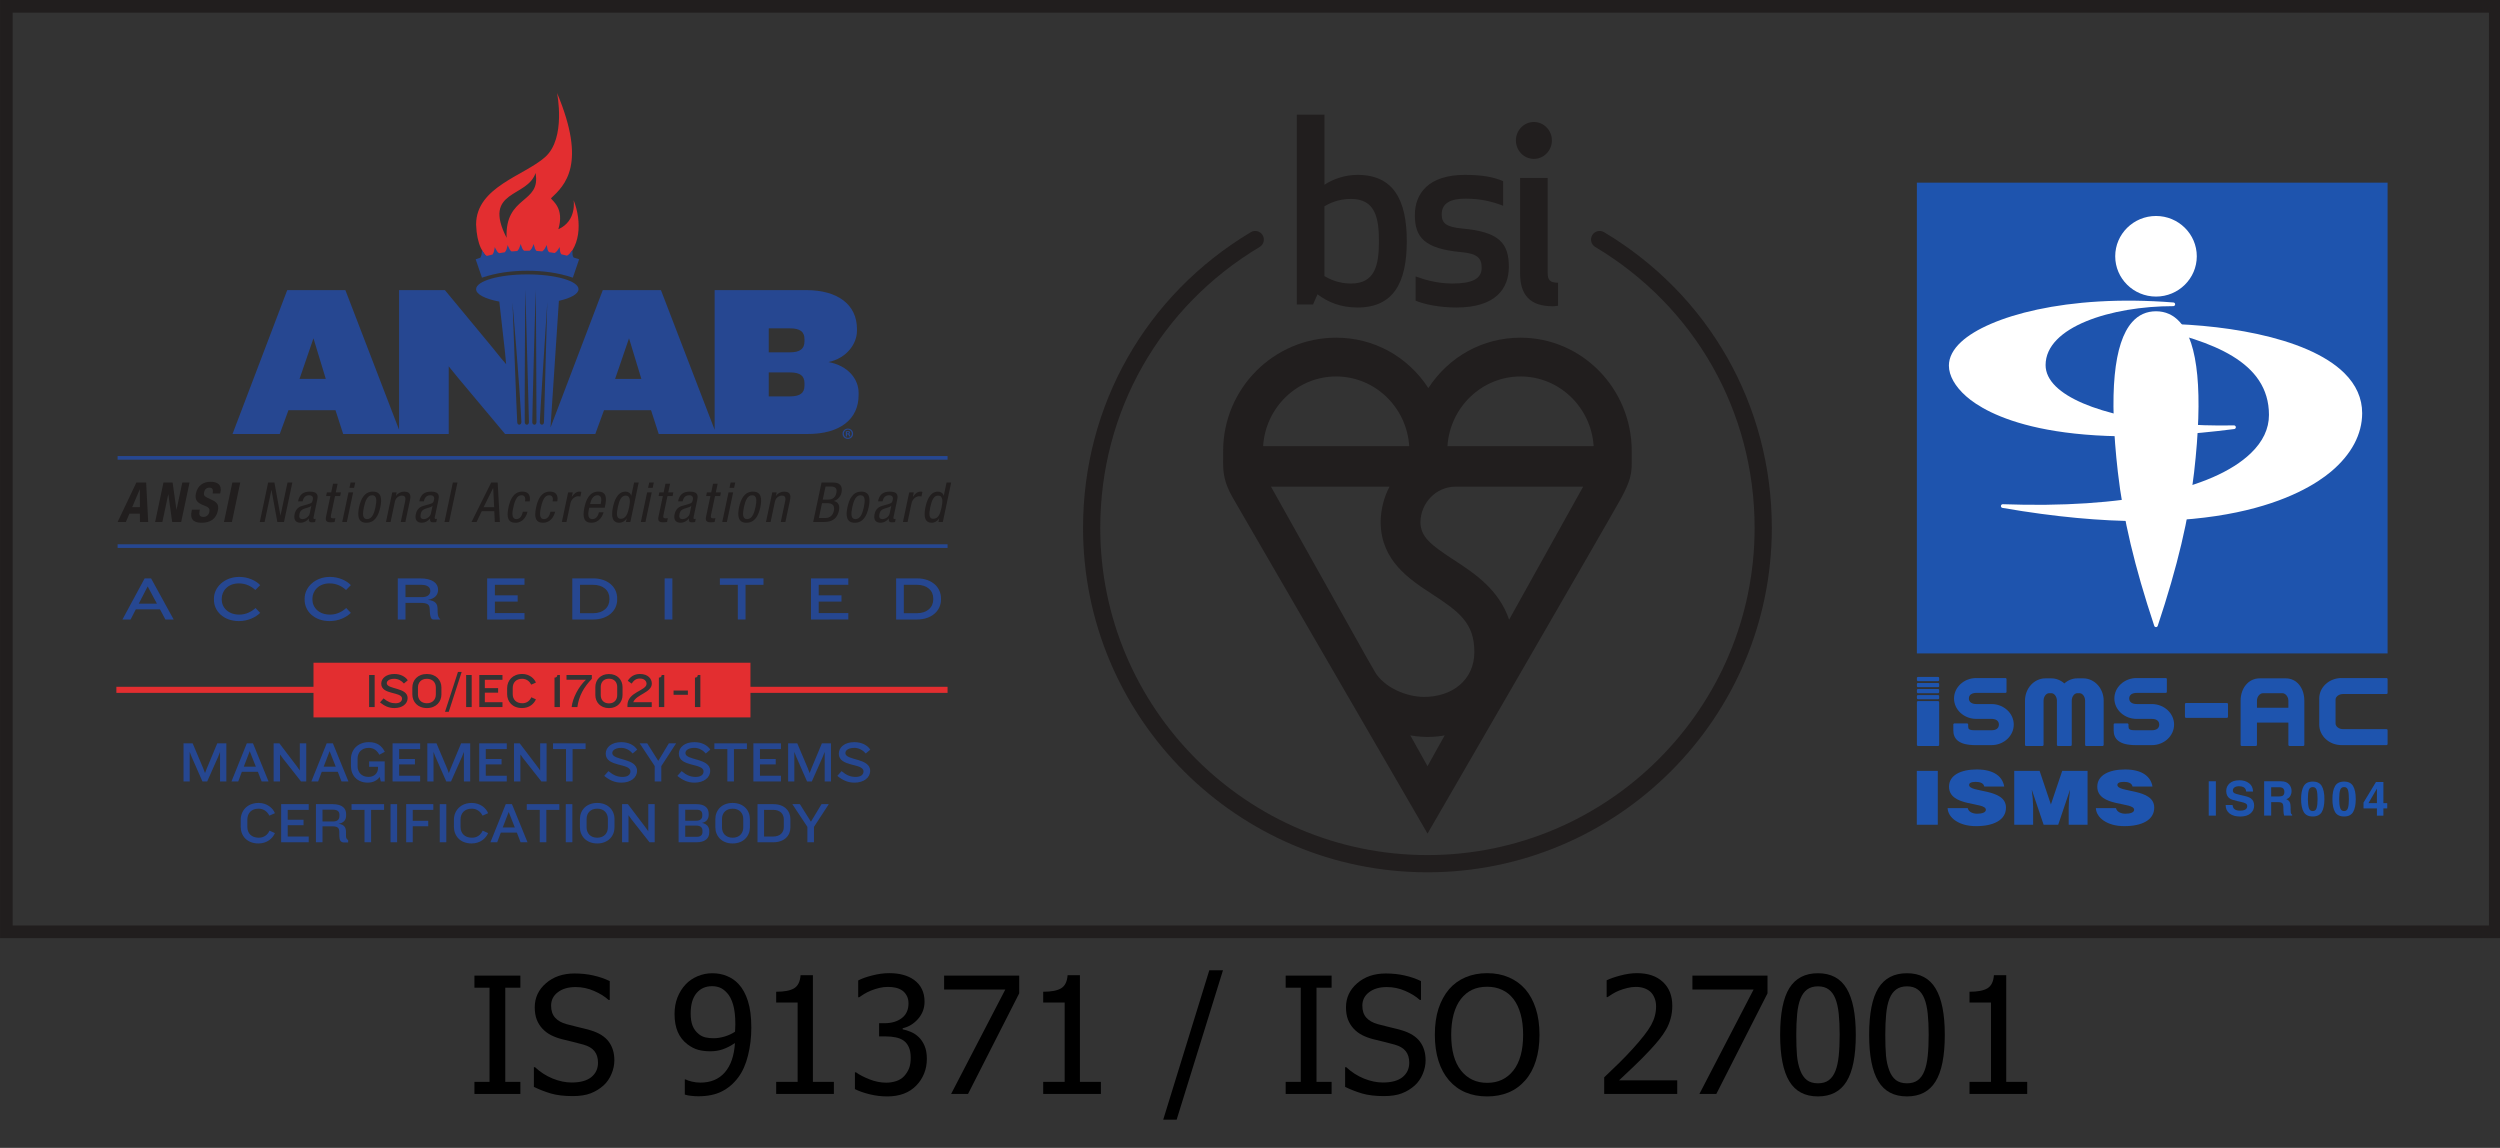 <?xml version="1.0" encoding="UTF-8" standalone="no"?>
<!-- Created with Inkscape (http://www.inkscape.org/) -->

<svg
   xmlns:dc="http://purl.org/dc/elements/1.1/"
   xmlns:cc="http://creativecommons.org/ns#"
   xmlns:rdf="http://www.w3.org/1999/02/22-rdf-syntax-ns#"
   xmlns:svg="http://www.w3.org/2000/svg"
   xmlns="http://www.w3.org/2000/svg"
   xmlns:sodipodi="http://sodipodi.sourceforge.net/DTD/sodipodi-0.dtd"
   xmlns:inkscape="http://www.inkscape.org/namespaces/inkscape"
   width="162.666mm"
   height="74.686mm"
   viewBox="0 0 162.666 74.686"
   version="1.1"
   id="svg8"
   inkscape:version="0.92.1 r15371"
   sodipodi:docname="ISMS2020_IS用.svg">
  <rect x="0" y="0" width="162.666" height="74.686" fill="#333333" stroke="none"/>
  <defs
     id="defs2" />
  <sodipodi:namedview
     id="base"
     pagecolor="#ffffff"
     bordercolor="#666666"
     borderopacity="1.0"
     inkscape:pageopacity="0.0"
     inkscape:pageshadow="2"
     inkscape:zoom="1.4"
     inkscape:cx="152.45796"
     inkscape:cy="99.279239"
     inkscape:document-units="mm"
     inkscape:current-layer="text361"
     showgrid="false"
     fit-margin-top="0"
     fit-margin-left="0"
     fit-margin-right="0"
     fit-margin-bottom="1.5"
     inkscape:window-width="1920"
     inkscape:window-height="1017"
     inkscape:window-x="-8"
     inkscape:window-y="-8"
     inkscape:window-maximized="1"
     showguides="true">
    <inkscape:grid
       type="xygrid"
       id="grid3931" />
  </sodipodi:namedview>
  <g
     inkscape:label="レイヤー 1"
     inkscape:groupmode="layer"
     id="layer1"
     transform="translate(-0.097,-0.076)">
    <g
       id="surface10997"
       transform="matrix(0.353,0,0,0.353,-3.074,-0.202)">
      <path
         id="path10"
         d="M 11.317,171.371 H 467.759 V 3.117 H 11.317 Z m 458.773,2.332 H 8.989 V 0.789 H 470.091 Z m 0,0"
         style="fill:#211e1e;fill-opacity:1;fill-rule:nonzero;stroke:none"
         inkscape:connector-curvature="0" />
      <path
         id="path12"
         d="m 449.075,34.457 h -86.766 v 86.77 h 86.766 z m 0,0"
         style="fill:#1e54ae;fill-opacity:1;fill-rule:nonzero;stroke:none"
         inkscape:connector-curvature="0" />
      <path
         id="path14"
         d="m 398.868,48.027 c 0,4.094 3.371,7.426 7.52,7.426 4.145,0 7.516,-3.332 7.516,-7.426 0,-4.098 -3.371,-7.43 -7.516,-7.43 -4.148,0 -7.52,3.332 -7.52,7.43"
         style="fill:#ffffff;fill-opacity:1;fill-rule:nonzero;stroke:none"
         inkscape:connector-curvature="0" />
      <path
         id="path16"
         d="m 402.001,60.141 c -3.414,3.824 -4.305,13.133 -2.645,27.664 0.98,8.59 3.051,17.328 6.707,28.34 0.047,0.141 0.176,0.234 0.324,0.234 0.145,0 0.273,-0.094 0.32,-0.234 3.656,-11.012 5.727,-19.75 6.707,-28.34 1.66,-14.531 0.77,-23.84 -2.641,-27.664 -1.172,-1.312 -2.648,-1.977 -4.387,-1.977 -1.742,0 -3.219,0.664 -4.387,1.977"
         style="fill:#ffffff;fill-opacity:1;fill-rule:nonzero;stroke:none"
         inkscape:connector-curvature="0" />
      <path
         id="path18"
         d="m 420.77,79.875 h -0.004 z m -50.27,-16.094 c -1.52,1.402 -2.289,2.883 -2.289,4.395 0,1.844 1.133,3.859 3.199,5.672 3.68,3.246 15.871,10.32 49.398,6.023 0.18,-0.023 0.309,-0.18 0.293,-0.363 -0.012,-0.18 -0.164,-0.316 -0.344,-0.312 -14.93,0.316 -28.125,-2.566 -32.832,-7.176 -1.254,-1.227 -1.891,-2.555 -1.891,-3.941 0,-7.055 12.129,-10.863 23.539,-10.863 0.184,0 0.332,-0.145 0.34,-0.324 0.008,-0.184 -0.129,-0.34 -0.312,-0.352 -19.766,-1.578 -34.125,2.648 -39.102,7.242"
         style="fill:#ffffff;fill-opacity:1;fill-rule:nonzero;stroke:none"
         inkscape:connector-curvature="0" />
      <path
         id="path20"
         d="m 405.286,60.453 c -0.176,0 -0.32,0.133 -0.336,0.301 -0.019,0.176 0.094,0.332 0.266,0.367 11.422,2.543 21.992,6.262 21.992,16.148 0,2.547 -1.121,4.918 -3.332,7.047 -7.039,6.785 -23.703,10.215 -45.727,9.41 -0.176,-0.004 -0.328,0.129 -0.348,0.305 -0.019,0.18 0.102,0.34 0.277,0.371 39.355,6.848 55.473,-2.398 60.574,-6.688 3.75,-3.152 5.734,-6.879 5.734,-10.773 0,-2.738 -1.105,-5.223 -3.281,-7.379 -6.988,-6.918 -23.664,-9.23 -35.82,-9.109"
         style="fill:#ffffff;fill-opacity:1;fill-rule:nonzero;stroke:none"
         inkscape:connector-curvature="0" />
      <path
         id="path22"
         d="m 417.419,151.129 h -1.312 v -6.336 h 1.312 z m 0,0"
         style="fill:#1e54ae;fill-opacity:1;fill-rule:nonzero;stroke:none"
         inkscape:connector-curvature="0" />
      <path
         id="path24"
         d="m 420.493,149.172 c 0.039,0.289 0.121,0.508 0.238,0.648 0.223,0.262 0.598,0.391 1.129,0.391 0.32,0 0.578,-0.031 0.777,-0.102 0.375,-0.133 0.566,-0.375 0.566,-0.734 0,-0.211 -0.094,-0.371 -0.277,-0.484 -0.184,-0.113 -0.48,-0.211 -0.879,-0.297 l -0.688,-0.152 c -0.676,-0.148 -1.137,-0.309 -1.391,-0.484 -0.426,-0.293 -0.637,-0.75 -0.637,-1.371 0,-0.566 0.207,-1.039 0.625,-1.414 0.418,-0.375 1.031,-0.562 1.84,-0.562 0.676,0 1.254,0.176 1.73,0.531 0.477,0.352 0.727,0.867 0.75,1.539 h -1.273 c -0.023,-0.383 -0.191,-0.652 -0.508,-0.812 -0.215,-0.105 -0.477,-0.16 -0.789,-0.16 -0.352,0 -0.629,0.07 -0.84,0.207 -0.207,0.137 -0.312,0.332 -0.312,0.578 0,0.227 0.105,0.395 0.309,0.508 0.133,0.074 0.414,0.16 0.844,0.262 l 1.109,0.262 c 0.488,0.113 0.855,0.266 1.098,0.461 0.379,0.297 0.562,0.727 0.562,1.293 0,0.578 -0.219,1.059 -0.668,1.441 -0.449,0.383 -1.082,0.574 -1.895,0.574 -0.836,0 -1.492,-0.191 -1.973,-0.566 -0.477,-0.375 -0.715,-0.895 -0.715,-1.555 z m 0,0"
         style="fill:#1e54ae;fill-opacity:1;fill-rule:nonzero;stroke:none"
         inkscape:connector-curvature="0" />
      <path
         id="path26"
         d="m 427.614,145.895 v 1.699 h 1.422 c 0.285,0 0.496,-0.031 0.637,-0.102 0.25,-0.121 0.379,-0.359 0.379,-0.715 0,-0.383 -0.125,-0.641 -0.367,-0.773 -0.137,-0.074 -0.34,-0.109 -0.609,-0.109 z m 2.734,-0.938 c 0.234,0.102 0.43,0.25 0.594,0.441 0.133,0.16 0.238,0.34 0.316,0.535 0.082,0.195 0.117,0.414 0.117,0.664 0,0.301 -0.074,0.598 -0.227,0.887 -0.152,0.293 -0.402,0.496 -0.754,0.617 0.293,0.117 0.5,0.285 0.621,0.5 0.121,0.219 0.184,0.547 0.184,0.992 v 0.426 c 0,0.289 0.012,0.484 0.035,0.59 0.035,0.164 0.117,0.281 0.246,0.359 v 0.16 h -1.465 c -0.039,-0.141 -0.066,-0.254 -0.086,-0.34 -0.031,-0.18 -0.051,-0.359 -0.051,-0.547 l -0.012,-0.59 c -0.004,-0.402 -0.074,-0.672 -0.207,-0.805 -0.137,-0.137 -0.387,-0.203 -0.754,-0.203 h -1.293 v 2.484 h -1.297 v -6.336 h 3.031 c 0.434,0.008 0.766,0.062 1,0.164"
         style="fill:#1e54ae;fill-opacity:1;fill-rule:nonzero;stroke:none"
         inkscape:connector-curvature="0" />
      <path
         id="path28"
         d="m 434.556,149.715 c 0.117,0.383 0.359,0.57 0.723,0.57 0.363,0 0.602,-0.188 0.715,-0.57 0.113,-0.379 0.172,-0.926 0.172,-1.641 0,-0.754 -0.059,-1.309 -0.172,-1.668 -0.113,-0.363 -0.352,-0.543 -0.715,-0.543 -0.363,0 -0.605,0.18 -0.723,0.543 -0.117,0.359 -0.176,0.914 -0.176,1.668 0,0.715 0.059,1.262 0.176,1.641 m 2.395,-4.023 c 0.316,0.559 0.477,1.352 0.477,2.383 0,1.027 -0.16,1.82 -0.477,2.375 -0.32,0.555 -0.879,0.836 -1.672,0.836 -0.793,0 -1.352,-0.281 -1.668,-0.836 -0.32,-0.555 -0.48,-1.348 -0.48,-2.375 0,-1.031 0.16,-1.824 0.48,-2.383 0.316,-0.559 0.875,-0.84 1.668,-0.84 0.793,0 1.352,0.281 1.672,0.84"
         style="fill:#1e54ae;fill-opacity:1;fill-rule:nonzero;stroke:none"
         inkscape:connector-curvature="0" />
      <path
         id="path30"
         d="m 440.333,149.715 c 0.117,0.383 0.355,0.57 0.723,0.57 0.363,0 0.602,-0.188 0.715,-0.57 0.113,-0.379 0.168,-0.926 0.168,-1.641 0,-0.754 -0.055,-1.309 -0.168,-1.668 -0.113,-0.363 -0.352,-0.543 -0.715,-0.543 -0.367,0 -0.605,0.18 -0.723,0.543 -0.117,0.359 -0.18,0.914 -0.18,1.668 0,0.715 0.062,1.262 0.18,1.641 m 2.391,-4.023 c 0.32,0.559 0.48,1.352 0.48,2.383 0,1.027 -0.16,1.82 -0.48,2.375 -0.32,0.555 -0.875,0.836 -1.668,0.836 -0.797,0 -1.352,-0.281 -1.672,-0.836 -0.32,-0.555 -0.48,-1.348 -0.48,-2.375 0,-1.031 0.16,-1.824 0.48,-2.383 0.32,-0.559 0.875,-0.84 1.672,-0.84 0.793,0 1.348,0.281 1.668,0.84"
         style="fill:#1e54ae;fill-opacity:1;fill-rule:nonzero;stroke:none"
         inkscape:connector-curvature="0" />
      <path
         id="path32"
         d="m 447.106,148.828 v -2.684 l -1.559,2.684 z m 1.902,0.961 h -0.707 v 1.34 h -1.195 v -1.34 h -2.469 v -1.07 l 2.289,-3.785 h 1.375 v 3.895 h 0.707 z m 0,0"
         style="fill:#1e54ae;fill-opacity:1;fill-rule:nonzero;stroke:none"
         inkscape:connector-curvature="0" />
      <path
         id="path34"
         d="m 362.294,142.879 h 3.871 v 9.926 h -3.871 z m 0,0"
         style="fill:#1e54ae;fill-opacity:1;fill-rule:nonzero;stroke:none"
         inkscape:connector-curvature="0" />
      <path
         id="path36"
         d="m 374.728,145.762 c -0.066,-0.344 -0.277,-0.551 -0.559,-0.676 -0.277,-0.125 -0.621,-0.18 -1,-0.18 -0.852,0 -1.23,0.207 -1.23,0.566 0,1.488 6.793,0.562 6.793,4.176 0,2.301 -2.281,3.418 -5.527,3.418 -3.117,0 -5.152,-1.531 -5.234,-3.324 h 3.707 c 0.082,0.359 0.312,0.621 0.641,0.789 0.309,0.164 0.723,0.246 1.098,0.246 0.969,0 1.609,-0.262 1.609,-0.73 0,-1.5 -6.793,-0.469 -6.793,-4.258 0,-2.109 2.168,-3.172 5.117,-3.172 3.281,0 4.773,1.406 5.055,3.145 z m 0,0"
         style="fill:#1e54ae;fill-opacity:1;fill-rule:nonzero;stroke:none"
         inkscape:connector-curvature="0" />
      <path
         id="path38"
         d="M 380.255,152.805 V 142.879 h 4.676 l 2.082,6.191 2.086,-6.191 h 4.672 v 9.926 h -3.477 v -3.035 l 0.051,-1.543 0.195,-1.789 h -0.031 l -2.148,6.367 h -2.691 l -2.148,-6.367 h -0.035 l 0.168,1.461 0.082,1.543 v 3.363 z m 0,0"
         style="fill:#1e54ae;fill-opacity:1;fill-rule:nonzero;stroke:none"
         inkscape:connector-curvature="0" />
      <path
         id="path40"
         d="m 402.056,145.762 c -0.066,-0.344 -0.277,-0.551 -0.559,-0.676 -0.277,-0.125 -0.625,-0.18 -1,-0.18 -0.852,0 -1.23,0.207 -1.23,0.566 0,1.488 6.793,0.562 6.793,4.176 0,2.301 -2.281,3.418 -5.527,3.418 -3.121,0 -5.152,-1.531 -5.234,-3.324 h 3.707 c 0.082,0.359 0.312,0.621 0.641,0.789 0.309,0.164 0.719,0.246 1.098,0.246 0.969,0 1.609,-0.262 1.609,-0.73 0,-1.5 -6.793,-0.469 -6.793,-4.258 0,-2.109 2.164,-3.172 5.117,-3.172 3.281,0 4.773,1.406 5.055,3.145 z m 0,0"
         style="fill:#1e54ae;fill-opacity:1;fill-rule:nonzero;stroke:none"
         inkscape:connector-curvature="0" />
      <path
         id="path42"
         d="m 376.06,130.559 h -2.801 c -0.727,0 -1.367,-0.309 -1.367,-1.027 0,-0.719 0.641,-1.027 1.367,-1.027 h 5.371 c 0.113,0 0.203,-0.094 0.203,-0.203 v -2.328 c 0,-0.113 -0.09,-0.207 -0.203,-0.207 h -5.371 c -2.262,0 -4.102,1.691 -4.102,3.766 0,2.074 1.84,3.762 4.102,3.762 h 2.801 c 0.742,0 1.367,0.293 1.367,1.051 0,0.754 -0.625,1.047 -1.367,1.047 h -2.312 c -0.051,0 -0.707,0 -0.754,-0.004 -1.102,0 -1.23,-0.242 -1.23,-0.691 v -0.363 c 0,-0.109 -0.094,-0.203 -0.207,-0.203 h -2.324 c -0.113,0 -0.207,0.094 -0.207,0.203 v 1.059 c 0,1.586 0.965,2.738 4.105,2.738 h 2.93 c 2.266,0 4.105,-1.699 4.105,-3.785 0,-2.09 -1.84,-3.785 -4.105,-3.785"
         style="fill:#1e54ae;fill-opacity:1;fill-rule:nonzero;stroke:none"
         inkscape:connector-curvature="0" />
      <path
         id="path44"
         d="m 405.614,130.559 h -2.801 c -0.727,0 -1.367,-0.309 -1.367,-1.027 0,-0.719 0.641,-1.027 1.367,-1.027 h 5.371 c 0.113,0 0.203,-0.094 0.203,-0.203 v -2.328 c 0,-0.113 -0.09,-0.207 -0.203,-0.207 h -5.371 c -2.262,0 -4.102,1.691 -4.102,3.766 0,2.074 1.84,3.762 4.102,3.762 h 2.801 c 0.742,0 1.367,0.293 1.367,1.051 0,0.754 -0.625,1.047 -1.367,1.047 h -2.312 c -0.051,0 -0.707,0 -0.754,-0.004 -1.102,0 -1.23,-0.242 -1.23,-0.691 v -0.363 c 0,-0.109 -0.094,-0.203 -0.207,-0.203 h -2.324 c -0.113,0 -0.207,0.094 -0.207,0.203 v 1.059 c 0,1.586 0.965,2.738 4.105,2.738 h 2.93 c 2.266,0 4.105,-1.699 4.105,-3.785 0,-2.09 -1.84,-3.785 -4.105,-3.785"
         style="fill:#1e54ae;fill-opacity:1;fill-rule:nonzero;stroke:none"
         inkscape:connector-curvature="0" />
      <path
         id="path46"
         d="m 440.849,128.711 h 8.02 c 0.113,0 0.207,-0.094 0.207,-0.207 v -2.531 c 0,-0.113 -0.094,-0.207 -0.207,-0.207 h -8.293 c -2.262,0 -4.105,1.691 -4.105,3.766 v 4.812 c 0,2.086 1.844,3.785 4.105,3.785 h 8.293 c 0.113,0 0.207,-0.094 0.207,-0.207 v -2.531 c 0,-0.113 -0.094,-0.207 -0.207,-0.207 h -8.02 c -0.742,0 -1.367,-0.48 -1.367,-1.047 v -4.402 c 0,-0.543 0.637,-1.023 1.367,-1.023"
         style="fill:#1e54ae;fill-opacity:1;fill-rule:nonzero;stroke:none"
         inkscape:connector-curvature="0" />
      <path
         id="path48"
         d="m 419.45,130.371 h -7.527 c -0.113,0 -0.203,0.09 -0.203,0.203 v 2.328 c 0,0.113 0.09,0.203 0.203,0.203 h 7.527 c 0.113,0 0.207,-0.09 0.207,-0.203 v -2.328 c 0,-0.113 -0.094,-0.203 -0.207,-0.203"
         style="fill:#1e54ae;fill-opacity:1;fill-rule:nonzero;stroke:none"
         inkscape:connector-curvature="0" />
      <path
         id="path50"
         d="m 392.978,125.824 h -1.094 c -0.91,0 -1.742,0.352 -2.395,0.941 -0.652,-0.59 -1.484,-0.941 -2.395,-0.941 h -1.094 c -2.074,0 -3.762,1.84 -3.762,4.105 v 8.156 c 0,0.113 0.094,0.203 0.203,0.203 h 3.012 c 0.113,0 0.207,-0.09 0.207,-0.203 v -8.156 c 0,-0.73 0.477,-1.371 1.027,-1.371 h 0.406 c 0.547,0 1.027,0.641 1.027,1.371 v 8.156 c 0,0.113 0.09,0.203 0.207,0.203 h 2.324 c 0.113,0 0.207,-0.09 0.207,-0.203 v -8.156 c 0,-0.73 0.477,-1.371 1.023,-1.371 h 0.41 c 0.547,0 1.027,0.641 1.027,1.371 v 8.156 c 0,0.113 0.094,0.203 0.203,0.203 h 3.012 c 0.113,0 0.207,-0.09 0.207,-0.203 v -8.156 c 0,-2.266 -1.691,-4.105 -3.766,-4.105"
         style="fill:#1e54ae;fill-opacity:1;fill-rule:nonzero;stroke:none"
         inkscape:connector-curvature="0" />
      <path
         id="path52"
         d="m 430.786,131.242 h -5.793 v -1.312 c 0,-0.742 0.551,-1.371 1.117,-1.371 h 3.578 c 0.547,0 1.098,0.641 1.098,1.371 z m -0.48,-5.418 h -4.812 c -2.086,0 -3.512,1.84 -3.512,4.105 v 8.156 c 0,0.113 0.094,0.203 0.207,0.203 h 2.602 c 0.109,0 0.203,-0.09 0.203,-0.203 v -4.105 h 5.793 v 4.105 c 0,0.113 0.09,0.203 0.203,0.203 h 2.531 c 0.113,0 0.207,-0.09 0.207,-0.203 v -8.156 c 0,-2.266 -1.348,-4.105 -3.422,-4.105"
         style="fill:#1e54ae;fill-opacity:1;fill-rule:nonzero;stroke:none"
         inkscape:connector-curvature="0" />
      <path
         id="path54"
         d="m 366.212,130.016 h -3.695 c -0.113,0 -0.203,0.094 -0.203,0.207 v 7.863 c 0,0.113 0.09,0.203 0.203,0.203 h 3.695 c 0.113,0 0.207,-0.09 0.207,-0.203 v -7.863 c 0,-0.113 -0.094,-0.207 -0.207,-0.207"
         style="fill:#1e54ae;fill-opacity:1;fill-rule:nonzero;stroke:none"
         inkscape:connector-curvature="0" />
      <path
         id="path56"
         d="m 366.212,125.563 h -3.695 c -0.113,0 -0.203,0.094 -0.203,0.203 v 0.363 c 0,0.113 0.09,0.203 0.203,0.203 h 3.695 c 0.113,0 0.207,-0.09 0.207,-0.203 v -0.363 c 0,-0.109 -0.094,-0.203 -0.207,-0.203"
         style="fill:#1e54ae;fill-opacity:1;fill-rule:nonzero;stroke:none"
         inkscape:connector-curvature="0" />
      <path
         id="path58"
         d="m 366.212,126.676 h -3.695 c -0.113,0 -0.203,0.094 -0.203,0.207 v 0.359 c 0,0.113 0.09,0.203 0.203,0.203 h 3.695 c 0.113,0 0.207,-0.09 0.207,-0.203 v -0.359 c 0,-0.113 -0.094,-0.207 -0.207,-0.207"
         style="fill:#1e54ae;fill-opacity:1;fill-rule:nonzero;stroke:none"
         inkscape:connector-curvature="0" />
      <path
         id="path60"
         d="m 366.212,127.789 h -3.695 c -0.113,0 -0.203,0.094 -0.203,0.203 v 0.363 c 0,0.113 0.09,0.207 0.203,0.207 h 3.695 c 0.113,0 0.207,-0.094 0.207,-0.207 v -0.363 c 0,-0.109 -0.094,-0.203 -0.207,-0.203"
         style="fill:#1e54ae;fill-opacity:1;fill-rule:nonzero;stroke:none"
         inkscape:connector-curvature="0" />
      <path
         id="path62"
         d="m 366.212,128.902 h -3.695 c -0.113,0 -0.203,0.094 -0.203,0.207 v 0.359 c 0,0.113 0.09,0.207 0.203,0.207 h 3.695 c 0.113,0 0.207,-0.094 0.207,-0.207 v -0.359 c 0,-0.113 -0.094,-0.207 -0.207,-0.207"
         style="fill:#1e54ae;fill-opacity:1;fill-rule:nonzero;stroke:none"
         inkscape:connector-curvature="0" />
      <path
         id="path64"
         d="m 289.259,63.031 c -6.938,0 -13.188,3.445 -16.996,9.289 -3.809,-5.844 -10.062,-9.289 -17,-9.289 -11.484,0 -20.824,9.375 -20.824,20.895 0,0 -0.004,0.109 -0.004,2.117 0,2.008 0.23,3.812 1.824,6.566 1.598,2.75 35.852,61.828 35.852,61.828 0,0 34.012,-58.715 35.691,-61.828 1.684,-3.121 1.949,-4.449 1.949,-6.566 v -2.117 c 0,-11.52 -9.191,-20.895 -20.492,-20.895 m -33.996,7.148 c 7.148,0 13.016,5.68 13.473,12.84 h -26.93 c 0.457,-7.16 6.32,-12.84 13.457,-12.84 m 9.836,20.316 c -1,1.918 -1.586,4.102 -1.629,6.418 h -0.008 c 0,0.074 0.004,0.156 0.008,0.227 v 0.016 c 0.109,7.02 5.305,10.414 9.488,13.141 4.973,3.242 7.785,5.332 7.785,10.656 0,5.246 -4.16,8.293 -9.266,8.293 -3.277,0 -7.434,-1.762 -9.09,-4.672 l -1.469,-2.547 -17.66,-31.531 z m 3.84,45.848 c 0.137,0.027 1.652,0.281 3.172,0.285 1.449,0.008 2.902,-0.227 3.16,-0.293 l -3.16,5.676 z m 18.211,-21.336 c -1.914,-5.617 -6.441,-8.574 -10.258,-11.062 -4.234,-2.762 -6.016,-4.191 -6.09,-6.848 0.027,-3.633 2.91,-6.602 6.461,-6.602 h 23.531 z M 275.786,83.02 c 0.461,-7.16 6.328,-12.84 13.473,-12.84 7.145,0 13.008,5.68 13.473,12.84 z m 0,0"
         style="fill:#211e1e;fill-opacity:1;fill-rule:nonzero;stroke:none"
         inkscape:connector-curvature="0" />
      <path
         id="path66"
         d="m 288.399,26.672 c 0,1.875 1.496,3.406 3.312,3.406 1.82,0 3.324,-1.531 3.324,-3.406 0,-1.871 -1.504,-3.402 -3.324,-3.402 -1.816,0 -3.312,1.531 -3.312,3.402 m 6.77,30.566 c 0.547,0 1,-0.102 1,-0.102 v -4.238 c -1.457,0 -1.91,-0.473 -1.91,-1.777 V 33.582 h -5.09 v 17.59 c 0,4.012 1.871,6.066 6,6.066 M 274.724,40.297 c 0,-2.102 1.688,-2.891 4.375,-2.891 2.863,0 5.004,0.555 6.949,1.309 v -4.531 c -1.773,-0.789 -3.957,-1.164 -7.051,-1.164 -6.676,0 -9.223,3.406 -9.223,7.418 0,4.016 1.684,6.199 8.547,6.82 3.043,0.27 3.77,1.156 3.77,2.887 0,2.051 -1.773,2.902 -5.406,2.902 -2.863,0 -5.27,-0.75 -6.77,-1.312 v 4.477 c 1.543,0.648 4.363,1.258 7.5,1.258 7.277,0 9.684,-3.5 9.684,-7.512 0,-4.34 -1.773,-6.445 -8.594,-7.047 -2.957,-0.277 -3.781,-0.98 -3.781,-2.613 m -16.711,-2.844 c 4.461,0 5.141,3.492 5.141,7.789 0,4.336 -0.68,7.805 -5.141,7.805 -2.406,0 -3.996,-0.852 -4.902,-1.363 V 38.805 c 0.906,-0.516 2.496,-1.352 4.902,-1.352 m 1.191,-4.434 c -2.277,0 -4.461,0.746 -6.094,1.828 V 21.918 h -5.094 v 34.996 h 2.992 l 0.824,-1.875 c 2,1.496 4.32,2.43 7.371,2.43 6.629,0 9.086,-4.57 9.086,-12.227 0,-7.605 -2.457,-12.223 -9.086,-12.223"
         style="fill:#211e1e;fill-opacity:1;fill-rule:nonzero;stroke:none"
         inkscape:connector-curvature="0" />
      <path
         id="path68"
         d="m 272.095,161.574 c -35.004,0 -63.48,-28.477 -63.48,-63.48 0,-22.555 11.559,-42.93 30.926,-54.512 0.75,-0.449 1.727,-0.203 2.176,0.551 0.449,0.75 0.203,1.727 -0.547,2.176 -18.398,11 -29.383,30.359 -29.383,51.785 0,33.254 27.055,60.305 60.309,60.305 33.25,0 60.305,-27.051 60.305,-60.305 0,-21.426 -10.984,-40.785 -29.379,-51.785 -0.754,-0.449 -1,-1.426 -0.551,-2.176 0.449,-0.754 1.426,-1 2.18,-0.551 19.359,11.582 30.922,31.957 30.922,54.512 0,35.004 -28.477,63.48 -63.477,63.48"
         style="fill:#211e1e;fill-opacity:1;fill-rule:nonzero;stroke:none"
         inkscape:connector-curvature="0" />
      <path
         id="path70"
         d="m 114.712,37.68 c 0,0 0.66,3.812 -2.812,5.359 1.16,-3.895 -1.133,-5.234 -1.363,-5.695 2.59,-2.418 6.648,-6.293 1.125,-19.418 0,0 1.688,8.301 -2.16,11.781 -3.852,3.477 -12.762,5.516 -12.762,12.469 0.266,7.426 4.57,7.492 7.047,7.57 1.453,0 4.266,0.121 5.387,-0.035 1.395,-0.195 2.246,-0.152 3.156,-0.684 3.781,-2.211 3.945,-7.379 2.383,-11.348 m -12.352,6.945 c -4.52,-8.871 3.855,-7.34 5.332,-11.945 1.07,5.695 -5.664,4.074 -5.332,11.945"
         style="fill:#e32e30;fill-opacity:1;fill-rule:nonzero;stroke:none"
         inkscape:connector-curvature="0" />
      <path
         id="path72"
         d="m 114.708,48.25 c -0.082,-0.133 -0.164,-0.301 -0.184,-0.473 -0.039,-0.359 -0.027,-0.906 -0.027,-0.906 0,0 -0.285,0.43 -0.531,0.695 -0.129,0.133 -0.32,0.258 -0.473,0.344 -0.34,-0.086 -0.688,-0.168 -1.031,-0.242 -0.094,-0.125 -0.191,-0.289 -0.223,-0.457 -0.066,-0.355 -0.098,-0.902 -0.098,-0.902 0,0 -0.25,0.453 -0.473,0.734 -0.117,0.145 -0.297,0.281 -0.441,0.383 -0.348,-0.059 -0.695,-0.113 -1.043,-0.16 -0.102,-0.121 -0.211,-0.273 -0.258,-0.441 -0.094,-0.348 -0.168,-0.887 -0.168,-0.887 0,0 -0.211,0.469 -0.414,0.766 -0.105,0.156 -0.27,0.309 -0.406,0.418 -0.352,-0.031 -0.703,-0.059 -1.055,-0.078 -0.109,-0.113 -0.227,-0.258 -0.285,-0.418 -0.121,-0.34 -0.238,-0.875 -0.238,-0.875 0,0 -0.172,0.484 -0.352,0.801 -0.09,0.16 -0.246,0.324 -0.371,0.445 -0.355,-0.008 -0.707,-0.008 -1.059,0.004 -0.117,-0.102 -0.246,-0.238 -0.316,-0.395 -0.148,-0.328 -0.305,-0.852 -0.305,-0.852 0,0 -0.137,0.496 -0.289,0.824 -0.078,0.168 -0.219,0.344 -0.336,0.473 -0.352,0.023 -0.703,0.051 -1.055,0.086 -0.125,-0.09 -0.266,-0.215 -0.348,-0.367 -0.172,-0.312 -0.371,-0.824 -0.371,-0.824 0,0 -0.098,0.504 -0.223,0.844 -0.066,0.172 -0.191,0.359 -0.301,0.496 -0.348,0.051 -0.695,0.109 -1.047,0.172 -0.133,-0.082 -0.281,-0.195 -0.375,-0.34 -0.199,-0.301 -0.434,-0.793 -0.434,-0.793 0,0 -0.059,0.512 -0.16,0.859 -0.051,0.18 -0.164,0.375 -0.258,0.52 -0.348,0.078 -0.691,0.164 -1.035,0.254 -0.141,-0.07 -0.301,-0.172 -0.406,-0.309 -0.219,-0.285 -0.496,-0.754 -0.496,-0.754 0,0 -0.016,0.512 -0.09,0.867 -0.039,0.184 -0.137,0.387 -0.219,0.539 -0.285,0.09 -0.57,0.18 -0.855,0.277 0.391,1.129 0.777,2.262 1.16,3.391 2.715,-0.93 5.547,-1.277 8.375,-1.277 2.832,0 5.66,0.348 8.375,1.277 0.387,-1.129 0.773,-2.262 1.16,-3.391 -0.34,-0.117 -0.68,-0.223 -1.023,-0.328"
         style="fill:#264791;fill-opacity:1;fill-rule:nonzero;stroke:none"
         inkscape:connector-curvature="0" />
      <path
         id="path74"
         d="m 166.231,80.731 c 0,0.539 -0.422,0.961 -0.969,0.961 -0.543,0 -0.977,-0.422 -0.977,-0.961 0,-0.523 0.434,-0.945 0.977,-0.945 0.547,0 0.969,0.422 0.969,0.945 m -1.703,0 c 0,0.422 0.312,0.758 0.738,0.758 0.418,0 0.723,-0.336 0.723,-0.75 0,-0.422 -0.305,-0.762 -0.727,-0.762 -0.422,0 -0.734,0.34 -0.734,0.754 m 0.582,0.5 h -0.219 v -0.949 c 0.086,-0.016 0.207,-0.027 0.363,-0.027 0.18,0 0.262,0.027 0.332,0.066 0.051,0.039 0.09,0.117 0.09,0.211 0,0.102 -0.078,0.184 -0.195,0.219 v 0.012 c 0.094,0.035 0.145,0.102 0.172,0.23 0.031,0.145 0.047,0.203 0.07,0.238 h -0.238 c -0.027,-0.035 -0.043,-0.125 -0.074,-0.234 -0.016,-0.102 -0.074,-0.148 -0.195,-0.148 h -0.105 z m 0.008,-0.539 h 0.102 c 0.125,0 0.223,-0.039 0.223,-0.141 0,-0.086 -0.066,-0.145 -0.203,-0.145 -0.059,0 -0.098,0.008 -0.121,0.012 z m 0,0"
         style="fill:#264791;fill-opacity:1;fill-rule:nonzero;stroke:none"
         inkscape:connector-curvature="0" />
      <path
         id="path76"
         d="m 157.267,63.699 c 0,1.355 -0.781,2.031 -2.68,2.031 h -3.906 v -4.418 h 3.906 c 1.898,0 2.68,0.637 2.68,1.988 z m 0,8.164 c 0,1.352 -0.781,1.988 -2.68,1.988 h -3.906 v -4.418 h 3.906 c 1.898,0 2.68,0.637 2.68,1.992 z m -34.906,-1.234 2.566,-7.484 2.273,7.484 z m -13.109,7.996 v 0.004 c -0.016,0.262 -0.195,0.457 -0.406,0.441 -0.207,-0.016 -0.371,-0.238 -0.367,-0.5 v -0.004 c -0.027,-0.371 1.383,-22.055 1.383,-22.055 0,0 -0.418,14.918 -0.609,22.113 m -1.383,-0.012 v 0.004 c -0.008,0.262 -0.184,0.465 -0.395,0.461 -0.211,-0.004 -0.379,-0.219 -0.379,-0.48 v -0.004 c -0.039,-0.371 0.605,-24.391 0.648,-24.391 0,0 0.133,17.207 0.125,24.41 m -1.387,-0.02 v 0.004 c 0,0.262 -0.172,0.477 -0.379,0.48 -0.211,0.004 -0.387,-0.199 -0.395,-0.461 v -0.004 c -0.047,-0.371 0.066,-24.406 0.109,-24.406 0,0 0.492,17.188 0.664,24.387 m -1.391,-0.027 v 0.004 c 0.008,0.262 -0.156,0.484 -0.367,0.5 -0.211,0.016 -0.391,-0.18 -0.402,-0.441 v -0.004 c -0.059,-0.363 -0.875,-22.113 -0.875,-22.113 0,0 1.293,14.871 1.645,22.055 z m -40.895,-7.938 2.566,-7.484 2.273,7.484 z m 97.5,-3.105 c 3.387,-0.719 5.246,-3.387 5.246,-5.773 v -0.32 c 0,-4.5 -3.535,-7.168 -9.375,-7.168 H 140.708 V 80 l -9.898,-25.738 h -10.719 l -9.637,25.336 1.547,-23.359 c 2.199,-0.5 3.617,-1.273 3.617,-2.145 0,-1.512 -4.227,-2.73 -9.441,-2.73 -5.211,0 -9.437,1.219 -9.437,2.73 0,0.957 1.703,1.797 4.277,2.285 l 1.031,9.133 0.227,2.398 -0.977,-1.145 -1.672,-2.07 -8.637,-10.434 h -8.449 v 25.738 L 72.645,54.262 H 61.927 L 51.841,80.781 h 8.707 l 1.602,-4.379 h 8.672 l 1.414,4.379 H 91.696 V 68.32 l 1.715,2.109 8.668,10.352 h 16.633 l 1.602,-4.379 h 8.672 l 1.414,4.379 h 27.5 c 5.844,0 9.344,-2.668 9.344,-7.168 v -0.438 c 0,-2.43 -1.863,-4.977 -5.547,-5.652"
         style="fill:#264791;fill-opacity:1;fill-rule:nonzero;stroke:none"
         inkscape:connector-curvature="0" />
      <path
         id="path78"
         d="m 33.349,94.266 h 1.418 l -0.004,-3.27 h -0.023 z m 0.766,-4.531 h 1.809 l 0.375,7.27 h -1.52 l -0.012,-1.539 h -1.926 l -0.66,1.539 h -1.52 z m 0,0"
         style="fill:#211e1e;fill-opacity:1;fill-rule:nonzero;stroke:none"
         inkscape:connector-curvature="0" />
      <path
         id="path80"
         d="m 40.798,89.734 0.707,4.98 h 0.023 l 1.055,-4.98 h 1.336 l -1.539,7.27 h -1.66 l -0.707,-5.09 h -0.02 l -1.082,5.09 h -1.336 l 1.539,-7.27 z m 0,0"
         style="fill:#211e1e;fill-opacity:1;fill-rule:nonzero;stroke:none"
         inkscape:connector-curvature="0" />
      <path
         id="path82"
         d="m 45.821,94.734 -0.043,0.211 c -0.148,0.684 -0.047,1.121 0.723,1.121 0.449,0 0.934,-0.285 1.062,-0.895 0.141,-0.664 -0.141,-0.906 -1.035,-1.242 -1.203,-0.449 -1.684,-0.988 -1.43,-2.199 0.301,-1.414 1.316,-2.141 2.695,-2.141 1.297,0 2.121,0.562 1.824,1.957 l -0.043,0.203 h -1.398 c 0.145,-0.684 -0.004,-1.078 -0.562,-1.078 -0.66,0 -0.918,0.418 -1.008,0.844 -0.098,0.449 -0.023,0.723 0.539,0.988 l 1.023,0.488 c 0.992,0.477 1.156,1.039 0.969,1.926 -0.324,1.535 -1.402,2.227 -2.984,2.227 -1.656,0 -2.141,-0.773 -1.855,-2.117 l 0.062,-0.293 z m 0,0"
         style="fill:#211e1e;fill-opacity:1;fill-rule:nonzero;stroke:none"
         inkscape:connector-curvature="0" />
      <path
         id="path84"
         d="m 50.267,97.004 1.543,-7.27 h 1.457 l -1.539,7.27 z m 0,0"
         style="fill:#211e1e;fill-opacity:1;fill-rule:nonzero;stroke:none"
         inkscape:connector-curvature="0" />
      <path
         id="path86"
         d="m 58.407,89.734 h 1.156 l 1.109,6.066 h 0.02 l 1.285,-6.066 h 0.891 l -1.539,7.27 h -1.227 l -1.074,-5.887 h -0.02 l -1.25,5.887 H 56.868 Z m 0,0"
         style="fill:#211e1e;fill-opacity:1;fill-rule:nonzero;stroke:none"
         inkscape:connector-curvature="0" />
      <path
         id="path88"
         d="m 66.368,94.031 c -0.383,0.336 -1.148,0.406 -1.586,0.641 -0.309,0.172 -0.496,0.387 -0.598,0.863 -0.117,0.551 -0.004,0.938 0.574,0.938 0.555,0 1.195,-0.477 1.312,-1.039 z m -2.449,-0.836 c 0.266,-1.242 0.906,-1.793 2.207,-1.793 1.652,0 1.441,1 1.32,1.57 l -0.645,3.043 c -0.047,0.223 -0.094,0.438 0.168,0.438 0.113,0 0.168,-0.02 0.215,-0.051 l -0.129,0.609 c -0.062,0.012 -0.293,0.051 -0.508,0.051 -0.324,0 -0.73,0 -0.621,-0.699 h -0.02 c -0.379,0.488 -0.969,0.781 -1.477,0.781 -1.012,0 -1.348,-0.609 -1.141,-1.586 0.16,-0.766 0.598,-1.293 1.34,-1.508 l 1.219,-0.348 c 0.66,-0.191 0.699,-0.363 0.793,-0.82 0.109,-0.512 -0.133,-0.809 -0.699,-0.809 -0.934,0 -1.117,0.879 -1.16,1.07 l -0.012,0.051 z m 0,0"
         style="fill:#211e1e;fill-opacity:1;fill-rule:nonzero;stroke:none"
         inkscape:connector-curvature="0" />
      <path
         id="path90"
         d="m 70.364,89.957 h 0.852 l -0.336,1.59 h 0.941 l -0.141,0.672 h -0.941 l -0.742,3.5 c -0.094,0.438 -0.02,0.613 0.426,0.613 0.184,0 0.289,-0.02 0.383,-0.031 l -0.148,0.703 c -0.117,0.019 -0.348,0.059 -0.703,0.059 -0.883,0 -1.016,-0.363 -0.867,-1.078 l 0.797,-3.766 h -0.789 l 0.145,-0.672 h 0.789 z m 0,0"
         style="fill:#211e1e;fill-opacity:1;fill-rule:nonzero;stroke:none"
         inkscape:connector-curvature="0" />
      <path
         id="path92"
         d="m 73.606,89.734 h 0.852 l -0.207,0.977 H 73.399 Z m -0.383,1.812 h 0.852 l -1.16,5.457 h -0.852 z m 0,0"
         style="fill:#211e1e;fill-opacity:1;fill-rule:nonzero;stroke:none"
         inkscape:connector-curvature="0" />
      <path
         id="path94"
         d="m 78.188,94.274 c 0.25,-1.18 0.293,-2.199 -0.617,-2.199 -0.863,0 -1.262,1.02 -1.512,2.199 -0.25,1.184 -0.293,2.199 0.578,2.199 0.902,0 1.301,-1.016 1.551,-2.199 m -0.457,-2.871 c 1.574,0 1.676,1.336 1.352,2.871 -0.328,1.539 -1.004,2.871 -2.566,2.871 -1.57,0 -1.676,-1.332 -1.348,-2.871 0.324,-1.535 1.004,-2.871 2.562,-2.871"
         style="fill:#211e1e;fill-opacity:1;fill-rule:nonzero;stroke:none"
         inkscape:connector-curvature="0" />
      <path
         id="path96"
         d="m 81.282,91.547 h 0.809 l -0.133,0.641 h 0.02 c 0.328,-0.5 0.957,-0.785 1.484,-0.785 1.43,0 1.199,1.09 1.062,1.73 l -0.82,3.871 h -0.852 l 0.801,-3.77 c 0.086,-0.414 0.199,-1.098 -0.57,-1.098 -0.457,0 -1.141,0.305 -1.309,1.098 l -0.797,3.77 h -0.852 z m 0,0"
         style="fill:#211e1e;fill-opacity:1;fill-rule:nonzero;stroke:none"
         inkscape:connector-curvature="0" />
      <path
         id="path98"
         d="m 88.716,94.031 c -0.387,0.336 -1.152,0.406 -1.586,0.641 -0.312,0.172 -0.5,0.387 -0.602,0.863 -0.113,0.551 -0.004,0.938 0.574,0.938 0.559,0 1.195,-0.477 1.312,-1.039 z m -2.449,-0.836 c 0.262,-1.242 0.906,-1.793 2.203,-1.793 1.652,0 1.441,1 1.32,1.57 l -0.645,3.043 c -0.047,0.223 -0.094,0.438 0.172,0.438 0.109,0 0.164,-0.02 0.211,-0.051 l -0.129,0.609 c -0.062,0.012 -0.293,0.051 -0.508,0.051 -0.324,0 -0.73,0 -0.621,-0.699 h -0.02 c -0.379,0.488 -0.969,0.781 -1.473,0.781 -1.016,0 -1.352,-0.609 -1.145,-1.586 0.16,-0.766 0.598,-1.293 1.344,-1.508 l 1.219,-0.348 c 0.66,-0.191 0.695,-0.363 0.793,-0.82 0.105,-0.512 -0.137,-0.809 -0.703,-0.809 -0.934,0 -1.117,0.879 -1.16,1.07 l -0.008,0.051 z m 0,0"
         style="fill:#211e1e;fill-opacity:1;fill-rule:nonzero;stroke:none"
         inkscape:connector-curvature="0" />
      <path
         id="path100"
         d="m 92.454,89.734 h 0.852 l -1.539,7.27 h -0.855 z m 0,0"
         style="fill:#211e1e;fill-opacity:1;fill-rule:nonzero;stroke:none"
         inkscape:connector-curvature="0" />
      <path
         id="path102"
         d="m 98.122,94.274 h 1.945 l -0.176,-3.512 h -0.023 z m 1.398,-4.539 h 1.195 l 0.406,7.27 h -0.934 l -0.094,-1.996 h -2.312 l -0.957,1.996 h -0.934 z m 0,0"
         style="fill:#211e1e;fill-opacity:1;fill-rule:nonzero;stroke:none"
         inkscape:connector-curvature="0" />
      <path
         id="path104"
         d="m 105.759,93.207 c 0.113,-0.531 0.027,-1.133 -0.621,-1.133 -0.527,0 -1.121,0.266 -1.543,2.262 -0.152,0.711 -0.445,2.137 0.578,2.137 0.734,0 1.059,-0.773 1.184,-1.363 h 0.852 c -0.184,0.867 -0.855,2.035 -2.215,2.035 -1.328,0 -1.691,-0.926 -1.293,-2.797 0.289,-1.367 0.887,-2.945 2.559,-2.945 1.48,0 1.484,1.172 1.352,1.805 z m 0,0"
         style="fill:#211e1e;fill-opacity:1;fill-rule:nonzero;stroke:none"
         inkscape:connector-curvature="0" />
      <path
         id="path106"
         d="m 110.849,93.207 c 0.113,-0.531 0.027,-1.133 -0.621,-1.133 -0.527,0 -1.121,0.266 -1.543,2.262 -0.152,0.711 -0.445,2.137 0.582,2.137 0.73,0 1.055,-0.773 1.18,-1.363 h 0.852 c -0.184,0.867 -0.859,2.035 -2.215,2.035 -1.328,0 -1.691,-0.926 -1.293,-2.797 0.289,-1.367 0.887,-2.945 2.559,-2.945 1.48,0 1.488,1.172 1.352,1.805 z m 0,0"
         style="fill:#211e1e;fill-opacity:1;fill-rule:nonzero;stroke:none"
         inkscape:connector-curvature="0" />
      <path
         id="path108"
         d="m 113.704,91.547 h 0.852 l -0.172,0.812 h 0.019 c 0.355,-0.52 0.773,-0.957 1.379,-0.957 0.172,0 0.293,0.023 0.363,0.062 l -0.176,0.836 c -0.082,-0.012 -0.176,-0.043 -0.449,-0.043 -0.426,0 -1.195,0.391 -1.391,1.293 l -0.73,3.453 h -0.852 z m 0,0"
         style="fill:#211e1e;fill-opacity:1;fill-rule:nonzero;stroke:none"
         inkscape:connector-curvature="0" />
      <path
         id="path110"
         d="m 119.696,93.703 0.062,-0.293 c 0.129,-0.613 0.09,-1.336 -0.66,-1.336 -0.895,0 -1.227,1.102 -1.297,1.426 l -0.043,0.203 z m -2.109,0.672 c -0.176,0.836 -0.445,2.098 0.598,2.098 0.812,0 1.105,-0.855 1.191,-1.262 h 0.852 c -0.121,0.582 -0.754,1.934 -2.234,1.934 -1.328,0 -1.691,-0.926 -1.293,-2.797 0.289,-1.367 0.887,-2.945 2.562,-2.945 1.66,0 1.504,1.457 1.258,2.629 l -0.074,0.344 z m 0,0"
         style="fill:#211e1e;fill-opacity:1;fill-rule:nonzero;stroke:none"
         inkscape:connector-curvature="0" />
      <path
         id="path112"
         d="m 123.399,96.414 c 0.945,0 1.285,-0.898 1.551,-2.141 0.223,-1.059 0.27,-2.137 -0.645,-2.137 -0.789,0 -1.172,0.836 -1.445,2.137 -0.277,1.305 -0.25,2.141 0.539,2.141 m 1.773,0.59 h -0.812 l 0.141,-0.672 h -0.019 c -0.195,0.406 -0.762,0.813 -1.348,0.813 -1.289,0 -1.531,-1.148 -1.168,-2.871 0.242,-1.141 0.793,-2.871 2.324,-2.871 0.484,0 0.941,0.297 1.035,0.766 h 0.019 l 0.516,-2.434 h 0.852 z m 0,0"
         style="fill:#211e1e;fill-opacity:1;fill-rule:nonzero;stroke:none"
         inkscape:connector-curvature="0" />
      <path
         id="path114"
         d="m 128.645,89.734 h 0.855 l -0.207,0.977 h -0.855 z m -0.383,1.812 h 0.852 l -1.156,5.457 h -0.852 z m 0,0"
         style="fill:#211e1e;fill-opacity:1;fill-rule:nonzero;stroke:none"
         inkscape:connector-curvature="0" />
      <path
         id="path116"
         d="m 131.642,89.957 h 0.852 l -0.336,1.59 h 0.941 l -0.141,0.672 h -0.945 l -0.738,3.5 c -0.094,0.438 -0.019,0.613 0.426,0.613 0.184,0 0.289,-0.02 0.383,-0.031 l -0.148,0.703 c -0.117,0.019 -0.348,0.059 -0.703,0.059 -0.883,0 -1.02,-0.363 -0.867,-1.078 l 0.797,-3.766 h -0.789 l 0.141,-0.672 h 0.793 z m 0,0"
         style="fill:#211e1e;fill-opacity:1;fill-rule:nonzero;stroke:none"
         inkscape:connector-curvature="0" />
      <path
         id="path118"
         d="m 136.415,94.031 c -0.383,0.336 -1.148,0.406 -1.586,0.641 -0.309,0.172 -0.496,0.387 -0.598,0.863 -0.117,0.551 -0.004,0.938 0.57,0.938 0.559,0 1.199,-0.477 1.316,-1.039 z m -2.449,-0.836 c 0.266,-1.242 0.91,-1.793 2.207,-1.793 1.652,0 1.441,1 1.32,1.57 l -0.645,3.043 c -0.047,0.223 -0.094,0.438 0.168,0.438 0.113,0 0.168,-0.02 0.215,-0.051 l -0.129,0.609 c -0.062,0.012 -0.293,0.051 -0.508,0.051 -0.324,0 -0.73,0 -0.621,-0.699 h -0.019 c -0.379,0.488 -0.969,0.781 -1.477,0.781 -1.012,0 -1.352,-0.609 -1.145,-1.586 0.164,-0.766 0.602,-1.293 1.344,-1.508 l 1.219,-0.348 c 0.66,-0.191 0.699,-0.363 0.793,-0.82 0.109,-0.512 -0.133,-0.809 -0.699,-0.809 -0.934,0 -1.121,0.879 -1.16,1.07 l -0.012,0.051 z m 0,0"
         style="fill:#211e1e;fill-opacity:1;fill-rule:nonzero;stroke:none"
         inkscape:connector-curvature="0" />
      <path
         id="path120"
         d="m 140.411,89.957 h 0.852 l -0.336,1.59 h 0.941 l -0.141,0.672 h -0.945 l -0.742,3.5 c -0.09,0.438 -0.016,0.613 0.43,0.613 0.184,0 0.289,-0.02 0.383,-0.031 l -0.148,0.703 c -0.117,0.019 -0.348,0.059 -0.703,0.059 -0.883,0 -1.02,-0.363 -0.867,-1.078 l 0.797,-3.766 h -0.789 l 0.141,-0.672 h 0.793 z m 0,0"
         style="fill:#211e1e;fill-opacity:1;fill-rule:nonzero;stroke:none"
         inkscape:connector-curvature="0" />
      <path
         id="path122"
         d="m 143.653,89.734 h 0.852 l -0.207,0.977 h -0.852 z m -0.387,1.812 h 0.855 l -1.156,5.457 h -0.855 z m 0,0"
         style="fill:#211e1e;fill-opacity:1;fill-rule:nonzero;stroke:none"
         inkscape:connector-curvature="0" />
      <path
         id="path124"
         d="m 148.235,94.274 c 0.25,-1.18 0.293,-2.199 -0.617,-2.199 -0.863,0 -1.262,1.02 -1.512,2.199 -0.25,1.184 -0.293,2.199 0.578,2.199 0.902,0 1.301,-1.016 1.551,-2.199 m -0.457,-2.871 c 1.574,0 1.676,1.336 1.352,2.871 -0.328,1.539 -1.004,2.871 -2.566,2.871 -1.57,0 -1.676,-1.332 -1.348,-2.871 0.324,-1.535 1.004,-2.871 2.562,-2.871"
         style="fill:#211e1e;fill-opacity:1;fill-rule:nonzero;stroke:none"
         inkscape:connector-curvature="0" />
      <path
         id="path126"
         d="m 151.329,91.547 h 0.809 l -0.133,0.641 h 0.019 c 0.328,-0.5 0.957,-0.785 1.484,-0.785 1.43,0 1.199,1.09 1.062,1.73 l -0.82,3.871 h -0.852 l 0.797,-3.77 c 0.09,-0.414 0.203,-1.098 -0.566,-1.098 -0.457,0 -1.141,0.305 -1.309,1.098 l -0.797,3.77 h -0.852 z m 0,0"
         style="fill:#211e1e;fill-opacity:1;fill-rule:nonzero;stroke:none"
         inkscape:connector-curvature="0" />
      <path
         id="path128"
         d="m 160.638,92.871 h 1.027 c 0.375,0 1.246,-0.094 1.48,-1.211 0.16,-0.754 -0.121,-1.195 -0.992,-1.195 h -1.004 z m -0.719,3.398 h 1.215 c 0.945,0 1.406,-0.641 1.555,-1.344 0.211,-0.996 -0.348,-1.383 -1.129,-1.383 h -1.062 z m 0.492,-6.535 h 2.219 c 0.945,0 1.762,0.449 1.461,1.863 -0.141,0.66 -0.676,1.324 -1.375,1.516 l -0.004,0.02 c 0.848,0.215 1.098,0.898 0.91,1.793 -0.316,1.477 -1.273,2.078 -2.785,2.078 h -1.965 z m 0,0"
         style="fill:#211e1e;fill-opacity:1;fill-rule:nonzero;stroke:none"
         inkscape:connector-curvature="0" />
      <path
         id="path130"
         d="m 168.208,94.274 c 0.25,-1.18 0.293,-2.199 -0.617,-2.199 -0.863,0 -1.262,1.02 -1.512,2.199 -0.25,1.184 -0.293,2.199 0.578,2.199 0.902,0 1.301,-1.016 1.551,-2.199 m -0.457,-2.871 c 1.574,0 1.676,1.336 1.352,2.871 -0.328,1.539 -1.004,2.871 -2.566,2.871 -1.57,0 -1.676,-1.332 -1.348,-2.871 0.324,-1.535 1.004,-2.871 2.562,-2.871"
         style="fill:#211e1e;fill-opacity:1;fill-rule:nonzero;stroke:none"
         inkscape:connector-curvature="0" />
      <path
         id="path132"
         d="m 173.27,94.031 c -0.387,0.336 -1.152,0.406 -1.586,0.641 -0.312,0.172 -0.5,0.387 -0.602,0.863 -0.113,0.551 -0.004,0.938 0.574,0.938 0.559,0 1.195,-0.477 1.312,-1.039 z m -2.449,-0.836 c 0.262,-1.242 0.906,-1.793 2.203,-1.793 1.652,0 1.441,1 1.32,1.57 l -0.645,3.043 c -0.047,0.223 -0.094,0.438 0.172,0.438 0.109,0 0.164,-0.02 0.211,-0.051 l -0.129,0.609 c -0.062,0.012 -0.293,0.051 -0.508,0.051 -0.324,0 -0.73,0 -0.621,-0.699 h -0.019 c -0.379,0.488 -0.969,0.781 -1.473,0.781 -1.016,0 -1.352,-0.609 -1.145,-1.586 0.16,-0.766 0.598,-1.293 1.344,-1.508 l 1.219,-0.348 c 0.656,-0.191 0.695,-0.363 0.793,-0.82 0.105,-0.512 -0.137,-0.809 -0.703,-0.809 -0.934,0 -1.117,0.879 -1.16,1.07 l -0.008,0.051 z m 0,0"
         style="fill:#211e1e;fill-opacity:1;fill-rule:nonzero;stroke:none"
         inkscape:connector-curvature="0" />
      <path
         id="path134"
         d="m 176.571,91.547 h 0.852 l -0.172,0.812 h 0.023 c 0.352,-0.52 0.77,-0.957 1.379,-0.957 0.172,0 0.289,0.023 0.359,0.062 l -0.176,0.836 c -0.078,-0.012 -0.176,-0.043 -0.449,-0.043 -0.426,0 -1.195,0.391 -1.387,1.293 l -0.73,3.453 h -0.855 z m 0,0"
         style="fill:#211e1e;fill-opacity:1;fill-rule:nonzero;stroke:none"
         inkscape:connector-curvature="0" />
      <path
         id="path136"
         d="m 180.997,96.414 c 0.941,0 1.285,-0.898 1.547,-2.141 0.227,-1.059 0.273,-2.137 -0.641,-2.137 -0.793,0 -1.172,0.836 -1.449,2.137 -0.273,1.305 -0.25,2.141 0.543,2.141 m 1.77,0.59 h -0.812 l 0.145,-0.672 h -0.019 c -0.199,0.406 -0.762,0.813 -1.348,0.813 -1.289,0 -1.531,-1.148 -1.168,-2.871 0.242,-1.141 0.789,-2.871 2.32,-2.871 0.488,0 0.941,0.297 1.035,0.766 h 0.023 l 0.512,-2.434 h 0.855 z m 0,0"
         style="fill:#211e1e;fill-opacity:1;fill-rule:nonzero;stroke:none"
         inkscape:connector-curvature="0" />
      <path
         id="path138"
         d="M 183.642,85.516 H 30.661 V 84.848 H 183.642 Z m 0,0"
         style="fill:#264791;fill-opacity:1;fill-rule:nonzero;stroke:none"
         inkscape:connector-curvature="0" />
      <path
         id="path140"
         d="M 183.642,101.785 H 30.661 v -0.672 H 183.642 Z m 0,0"
         style="fill:#264791;fill-opacity:1;fill-rule:nonzero;stroke:none"
         inkscape:connector-curvature="0" />
      <path
         id="path142"
         d="m 121.231,125.887 c -1.039,0 -1.516,0.719 -1.516,1.52 v 1.516 c 0,0.789 0.477,1.516 1.516,1.516 1.039,0 1.516,-0.727 1.516,-1.516 v -1.516 c 0,-0.801 -0.477,-1.52 -1.516,-1.52"
         style="fill:#e32e30;fill-opacity:1;fill-rule:nonzero;stroke:none"
         inkscape:connector-curvature="0" />
      <path
         id="path144"
         d="m 87.669,125.906 c -1.082,0 -1.648,0.719 -1.648,1.598 v 1.305 c 0,0.875 0.566,1.605 1.648,1.605 1.082,0 1.648,-0.73 1.648,-1.605 V 127.504 c 0,-0.879 -0.566,-1.598 -1.648,-1.598"
         style="fill:#e32e30;fill-opacity:1;fill-rule:nonzero;stroke:none"
         inkscape:connector-curvature="0" />
      <path
         id="path146"
         d="m 138.075,131.113 h -0.996 v -5.422 c 0.375,0 0.516,-0.219 0.516,-0.488 h 0.48 z m -2.297,-2.262 h -2.641 v -0.777 h 2.641 z m -4.355,2.262 h -0.996 v -5.422 c 0.375,0 0.516,-0.219 0.516,-0.488 h 0.48 z m -2.309,-0.887 v 0.887 h -4.48 v -0.336 c 0,-2.457 3.52,-2.66 3.52,-3.949 0,-0.496 -0.398,-0.969 -1.223,-0.969 -0.727,0 -1.117,0.348 -1.527,0.934 l -0.711,-0.516 c 0.465,-0.742 1.191,-1.258 2.246,-1.258 1.457,0 2.191,0.859 2.191,1.773 0,1.668 -2.875,1.98 -3.426,3.434 z m -5.383,-1.312 c 0,1.277 -0.914,2.395 -2.5,2.395 -1.598,0 -2.512,-1.117 -2.512,-2.395 v -1.492 c 0,-1.285 0.914,-2.395 2.512,-2.395 1.586,0 2.5,1.109 2.5,2.395 z m -5.66,-3 c -1.465,1.52 -2.395,3.16 -2.664,5.199 h -1.055 c 0.18,-1.641 1.242,-3.734 2.637,-5.039 h -3.586 v -0.871 h 4.668 z m -5.883,5.199 h -0.996 v -5.422 c 0.375,0 0.516,-0.219 0.516,-0.488 h 0.48 z m -6.926,-0.699 c 0.816,0 1.375,-0.461 1.66,-1.102 l 0.84,0.383 c -0.344,0.816 -1.215,1.605 -2.555,1.605 -1.773,0 -2.75,-1.172 -2.75,-2.59 v -1.066 c 0,-1.438 1.031,-2.625 2.789,-2.625 1.273,0 2.207,0.789 2.516,1.586 l -0.859,0.383 c -0.281,-0.559 -0.824,-1.082 -1.676,-1.082 -1.137,0 -1.738,0.719 -1.738,1.703 v 1.137 c 0,0.957 0.621,1.668 1.773,1.668 m -3.66,-4.32 h -3.254 v 1.531 h 2.449 v 0.844 h -2.449 v 1.758 h 3.254 v 0.887 h -4.273 v -5.91 h 4.273 z m -5.676,5.02 h -1.023 v -5.91 h 1.023 z m -4.227,0.879 h -0.691 l 2.387,-7.348 h 0.684 z m -1.352,-3.195 c 0,1.332 -0.969,2.504 -2.68,2.504 -1.711,0 -2.68,-1.172 -2.68,-2.504 v -1.285 c 0,-1.34 0.969,-2.492 2.68,-2.492 1.711,0 2.68,1.152 2.68,2.492 z m -6.23,0.668 c 0,1.074 -0.996,1.836 -2.441,1.836 -1.039,0 -1.844,-0.391 -2.652,-1.047 l 0.656,-0.738 c 0.789,0.648 1.375,0.898 2.203,0.898 0.805,0 1.203,-0.363 1.203,-0.863 0,-1.312 -3.832,-0.637 -3.832,-2.738 0,-1.004 0.914,-1.793 2.414,-1.793 1.102,0 1.988,0.445 2.477,1.16 l -0.711,0.598 c -0.434,-0.508 -1.055,-0.871 -1.766,-0.871 -0.816,0 -1.395,0.309 -1.395,0.809 0,1.18 3.844,0.727 3.844,2.75 m -6.078,1.648 h -1.023 v -5.91 h 1.023 z m 69.27,-3.73 v -4.438 H 66.767 v 4.438 H 30.435 v 1.109 h 36.332 v 4.523 h 80.543 v -4.523 h 36.332 v -1.109 z m 0,0"
         style="fill:#e32e30;fill-opacity:1;fill-rule:nonzero;stroke:none"
         inkscape:connector-curvature="0" />
      <path
         id="path148"
         d="m 49.544,144.828 v -5.453 l -0.348,0.895 -2.023,4.559 h -0.875 l -2.004,-4.559 -0.348,-0.895 v 5.453 h -1.137 v -7.023 h 1.684 l 1.953,4.617 0.324,0.863 0.328,-0.852 1.93,-4.629 h 1.676 v 7.023 z m 0,0"
         style="fill:#264791;fill-opacity:1;fill-rule:nonzero;stroke:none"
         inkscape:connector-curvature="0" />
      <path
         id="path150"
         d="m 55.013,139.25 -1.094,2.855 h 2.223 z m 2.195,5.578 -0.688,-1.773 h -2.961 l -0.664,1.773 H 51.649 l 2.828,-7.023 h 1.137 l 2.867,7.023 z m 0,0"
         style="fill:#264791;fill-opacity:1;fill-rule:nonzero;stroke:none"
         inkscape:connector-curvature="0" />
      <path
         id="path152"
         d="m 64.47,144.828 -3.289,-4.176 -0.582,-0.801 v 4.977 h -1.18 v -7.023 h 1.066 l 3.195,4.207 0.566,0.793 v -5 h 1.184 v 7.023 z m 0,0"
         style="fill:#264791;fill-opacity:1;fill-rule:nonzero;stroke:none"
         inkscape:connector-curvature="0" />
      <path
         id="path154"
         d="m 69.739,139.25 -1.098,2.855 h 2.227 z m 2.191,5.578 -0.684,-1.773 h -2.961 l -0.664,1.773 h -1.246 l 2.824,-7.023 h 1.141 l 2.867,7.023 z m 0,0"
         style="fill:#264791;fill-opacity:1;fill-rule:nonzero;stroke:none"
         inkscape:connector-curvature="0" />
      <path
         id="path156"
         d="M 79.173,144.828 78.974,144.004 c -0.477,0.645 -1.234,1.043 -2.195,1.043 -2,0 -3.109,-1.379 -3.109,-3.066 v -1.277 c 0,-1.695 1.234,-3.121 3.301,-3.121 1.562,0 2.383,0.695 2.941,1.781 l -1.012,0.539 c -0.391,-0.719 -0.98,-1.266 -1.93,-1.266 -1.383,0 -2.078,0.895 -2.078,1.98 v 1.402 c 0,1.109 0.73,1.973 2.035,1.973 1.055,0 1.73,-0.727 1.73,-1.602 V 142.129 H 77.024 v -0.992 h 2.867 v 3.691 z m 0,0"
         style="fill:#264791;fill-opacity:1;fill-rule:nonzero;stroke:none"
         inkscape:connector-curvature="0" />
      <path
         id="path158"
         d="m 81.345,144.828 v -7.023 h 5.082 v 1.055 H 82.556 v 1.824 h 2.91 v 1 H 82.556 v 2.086 h 3.871 v 1.059 z m 0,0"
         style="fill:#264791;fill-opacity:1;fill-rule:nonzero;stroke:none"
         inkscape:connector-curvature="0" />
      <path
         id="path160"
         d="m 94.489,144.828 v -5.453 l -0.348,0.895 -2.023,4.559 h -0.875 l -2.004,-4.559 -0.348,-0.895 v 5.453 h -1.141 v -7.023 h 1.688 l 1.953,4.617 0.324,0.863 0.328,-0.852 1.93,-4.629 h 1.676 v 7.023 z m 0,0"
         style="fill:#264791;fill-opacity:1;fill-rule:nonzero;stroke:none"
         inkscape:connector-curvature="0" />
      <path
         id="path162"
         d="m 97.313,144.828 v -7.023 h 5.082 v 1.055 h -3.871 v 1.824 h 2.91 v 1 h -2.91 v 2.086 h 3.871 v 1.059 z m 0,0"
         style="fill:#264791;fill-opacity:1;fill-rule:nonzero;stroke:none"
         inkscape:connector-curvature="0" />
      <path
         id="path164"
         d="m 108.77,144.828 -3.289,-4.176 -0.578,-0.801 v 4.977 h -1.18 v -7.023 h 1.062 l 3.195,4.207 0.57,0.793 v -5 h 1.18 v 7.023 z m 0,0"
         style="fill:#264791;fill-opacity:1;fill-rule:nonzero;stroke:none"
         inkscape:connector-curvature="0" />
      <path
         id="path166"
         d="m 114.524,138.859 v 5.969 h -1.211 v -5.969 h -2.395 v -1.055 h 6 v 1.055 z m 0,0"
         style="fill:#264791;fill-opacity:1;fill-rule:nonzero;stroke:none"
         inkscape:connector-curvature="0" />
      <path
         id="path168"
         d="m 123.509,145.047 c -1.234,0 -2.195,-0.465 -3.156,-1.242 l 0.781,-0.879 c 0.941,0.773 1.637,1.066 2.617,1.066 0.957,0 1.434,-0.43 1.434,-1.023 0,-1.559 -4.555,-0.758 -4.555,-3.258 0,-1.188 1.086,-2.129 2.867,-2.129 1.309,0 2.359,0.527 2.941,1.383 l -0.844,0.707 c -0.516,-0.602 -1.254,-1.035 -2.098,-1.035 -0.969,0 -1.656,0.371 -1.656,0.961 0,1.402 4.566,0.863 4.566,3.266 0,1.277 -1.184,2.184 -2.898,2.184"
         style="fill:#264791;fill-opacity:1;fill-rule:nonzero;stroke:none"
         inkscape:connector-curvature="0" />
      <path
         id="path170"
         d="m 130.876,142 v 2.828 h -1.215 v -2.84 l -2.77,-4.184 h 1.391 l 2.035,3.234 1.949,-3.234 h 1.34 z m 0,0"
         style="fill:#264791;fill-opacity:1;fill-rule:nonzero;stroke:none"
         inkscape:connector-curvature="0" />
      <path
         id="path172"
         d="m 136.989,145.047 c -1.234,0 -2.195,-0.465 -3.152,-1.242 l 0.781,-0.879 c 0.938,0.773 1.633,1.066 2.613,1.066 0.961,0 1.434,-0.43 1.434,-1.023 0,-1.559 -4.555,-0.758 -4.555,-3.258 0,-1.188 1.086,-2.129 2.867,-2.129 1.309,0 2.363,0.527 2.941,1.383 l -0.844,0.707 c -0.516,-0.602 -1.254,-1.035 -2.098,-1.035 -0.969,0 -1.656,0.371 -1.656,0.961 0,1.402 4.566,0.863 4.566,3.266 0,1.277 -1.18,2.184 -2.898,2.184"
         style="fill:#264791;fill-opacity:1;fill-rule:nonzero;stroke:none"
         inkscape:connector-curvature="0" />
      <path
         id="path174"
         d="m 144.263,138.859 v 5.969 h -1.211 v -5.969 h -2.395 v -1.055 h 6 v 1.055 z m 0,0"
         style="fill:#264791;fill-opacity:1;fill-rule:nonzero;stroke:none"
         inkscape:connector-curvature="0" />
      <path
         id="path176"
         d="m 147.849,144.828 v -7.023 h 5.082 v 1.055 h -3.871 v 1.824 h 2.91 v 1 h -2.91 v 2.086 h 3.871 v 1.059 z m 0,0"
         style="fill:#264791;fill-opacity:1;fill-rule:nonzero;stroke:none"
         inkscape:connector-curvature="0" />
      <path
         id="path178"
         d="m 160.993,144.828 v -5.453 l -0.348,0.895 -2.023,4.559 h -0.879 l -2,-4.559 -0.348,-0.895 v 5.453 h -1.141 v -7.023 h 1.688 l 1.949,4.617 0.328,0.863 0.328,-0.852 1.93,-4.629 h 1.676 v 7.023 z m 0,0"
         style="fill:#264791;fill-opacity:1;fill-rule:nonzero;stroke:none"
         inkscape:connector-curvature="0" />
      <path
         id="path180"
         d="m 166.474,145.047 c -1.234,0 -2.195,-0.465 -3.152,-1.242 l 0.777,-0.879 c 0.941,0.773 1.637,1.066 2.617,1.066 0.957,0 1.434,-0.43 1.434,-1.023 0,-1.559 -4.555,-0.758 -4.555,-3.258 0,-1.188 1.086,-2.129 2.867,-2.129 1.309,0 2.363,0.527 2.941,1.383 l -0.844,0.707 c -0.516,-0.602 -1.254,-1.035 -2.098,-1.035 -0.969,0 -1.656,0.371 -1.656,0.961 0,1.402 4.566,0.863 4.566,3.266 0,1.277 -1.18,2.184 -2.898,2.184"
         style="fill:#264791;fill-opacity:1;fill-rule:nonzero;stroke:none"
         inkscape:connector-curvature="0" />
      <path
         id="path182"
         d="m 58.634,151.133 c -0.336,-0.664 -0.977,-1.289 -1.992,-1.289 -1.348,0 -2.066,0.855 -2.066,2.027 v 1.348 c 0,1.141 0.738,1.98 2.109,1.98 0.973,0 1.637,-0.547 1.973,-1.305 l 1,0.453 c -0.41,0.969 -1.445,1.91 -3.035,1.91 -2.109,0 -3.27,-1.395 -3.27,-3.082 v -1.266 c 0,-1.707 1.223,-3.121 3.312,-3.121 1.52,0 2.625,0.941 2.992,1.891 z m 0,0"
         style="fill:#264791;fill-opacity:1;fill-rule:nonzero;stroke:none"
         inkscape:connector-curvature="0" />
      <path
         id="path184"
         d="m 60.806,156.035 v -7.023 h 5.082 v 1.055 h -3.871 v 1.824 h 2.914 v 1 h -2.914 v 2.09 h 3.871 v 1.055 z m 0,0"
         style="fill:#264791;fill-opacity:1;fill-rule:nonzero;stroke:none"
         inkscape:connector-curvature="0" />
      <path
         id="path186"
         d="m 71.548,150.922 c 0,-0.477 -0.297,-0.887 -1.148,-0.887 h -1.973 v 2.172 h 1.973 c 0.77,0 1.148,-0.391 1.148,-0.969 z m 0.895,5.156 c -0.641,0 -0.883,-0.379 -0.906,-1.098 l -0.02,-0.93 c -0.023,-0.621 -0.285,-0.949 -1.246,-0.949 h -1.844 v 2.934 h -1.211 v -7.023 h 3.09 c 1.75,0 2.477,0.77 2.477,1.836 v 0.23 c 0,0.77 -0.34,1.363 -1.422,1.562 1.074,0.094 1.391,0.715 1.391,1.434 l 0.008,0.82 c 0,0.348 0.098,0.559 0.391,0.738 v 0.445 z m 0,0"
         style="fill:#264791;fill-opacity:1;fill-rule:nonzero;stroke:none"
         inkscape:connector-curvature="0" />
      <path
         id="path188"
         d="m 77.388,150.066 v 5.969 h -1.215 v -5.969 h -2.395 v -1.055 h 6 v 1.055 z m 0,0"
         style="fill:#264791;fill-opacity:1;fill-rule:nonzero;stroke:none"
         inkscape:connector-curvature="0" />
      <path
         id="path190"
         d="m 80.97,149.012 h 1.211 v 7.023 h -1.211 z m 0,0"
         style="fill:#264791;fill-opacity:1;fill-rule:nonzero;stroke:none"
         inkscape:connector-curvature="0" />
      <path
         id="path192"
         d="m 85.06,150.066 v 2.016 h 2.855 v 1.012 h -2.855 v 2.941 h -1.211 v -7.023 h 5.008 v 1.055 z m 0,0"
         style="fill:#264791;fill-opacity:1;fill-rule:nonzero;stroke:none"
         inkscape:connector-curvature="0" />
      <path
         id="path194"
         d="m 90.036,149.012 h 1.211 v 7.023 h -1.211 z m 0,0"
         style="fill:#264791;fill-opacity:1;fill-rule:nonzero;stroke:none"
         inkscape:connector-curvature="0" />
      <path
         id="path196"
         d="m 97.931,151.133 c -0.336,-0.664 -0.98,-1.289 -1.992,-1.289 -1.352,0 -2.066,0.855 -2.066,2.027 v 1.348 c 0,1.141 0.738,1.98 2.109,1.98 0.969,0 1.633,-0.547 1.969,-1.305 l 1.004,0.453 c -0.41,0.969 -1.445,1.91 -3.035,1.91 -2.109,0 -3.27,-1.395 -3.27,-3.082 v -1.266 c 0,-1.707 1.223,-3.121 3.309,-3.121 1.52,0 2.625,0.941 2.996,1.891 z m 0,0"
         style="fill:#264791;fill-opacity:1;fill-rule:nonzero;stroke:none"
         inkscape:connector-curvature="0" />
      <path
         id="path198"
         d="m 102.747,150.457 -1.098,2.855 h 2.227 z m 2.191,5.578 -0.684,-1.773 h -2.961 l -0.664,1.773 h -1.246 l 2.824,-7.023 h 1.141 l 2.867,7.023 z m 0,0"
         style="fill:#264791;fill-opacity:1;fill-rule:nonzero;stroke:none"
         inkscape:connector-curvature="0" />
      <path
         id="path200"
         d="m 109.685,150.066 v 5.969 h -1.211 v -5.969 h -2.395 v -1.055 h 6 v 1.055 z m 0,0"
         style="fill:#264791;fill-opacity:1;fill-rule:nonzero;stroke:none"
         inkscape:connector-curvature="0" />
      <path
         id="path202"
         d="m 113.267,149.012 h 1.215 v 7.023 h -1.215 z m 0,0"
         style="fill:#264791;fill-opacity:1;fill-rule:nonzero;stroke:none"
         inkscape:connector-curvature="0" />
      <path
         id="path204"
         d="m 121.028,151.742 c 0,-1.043 -0.676,-1.895 -1.961,-1.895 -1.289,0 -1.961,0.852 -1.961,1.895 v 1.551 c 0,1.043 0.672,1.906 1.961,1.906 1.285,0 1.961,-0.863 1.961,-1.906 z m -1.961,4.516 c -2.035,0 -3.188,-1.395 -3.188,-2.977 V 151.754 c 0,-1.594 1.152,-2.965 3.188,-2.965 2.031,0 3.184,1.371 3.184,2.965 v 1.527 c 0,1.582 -1.152,2.977 -3.184,2.977"
         style="fill:#264791;fill-opacity:1;fill-rule:nonzero;stroke:none"
         inkscape:connector-curvature="0" />
      <path
         id="path206"
         d="m 128.7,156.035 -3.289,-4.176 -0.582,-0.801 v 4.977 h -1.18 v -7.023 h 1.066 l 3.195,4.207 0.566,0.793 v -5 h 1.184 v 7.023 z m 0,0"
         style="fill:#264791;fill-opacity:1;fill-rule:nonzero;stroke:none"
         inkscape:connector-curvature="0" />
      <path
         id="path208"
         d="m 138.462,153.902 c 0,-0.566 -0.348,-0.934 -1.129,-0.934 h -2.047 v 2.062 h 2.141 c 0.77,0 1.035,-0.391 1.035,-0.875 z m -0.031,-2.992 c 0,-0.484 -0.266,-0.875 -1.035,-0.875 h -2.109 v 2.035 h 2.016 c 0.77,0 1.129,-0.379 1.129,-0.938 z m -1.035,5.125 h -3.332 v -7.023 h 3.281 c 1.57,0 2.266,0.719 2.266,1.781 v 0.172 c 0,0.789 -0.422,1.348 -1.254,1.504 0.957,0.16 1.359,0.793 1.359,1.469 v 0.281 c 0,1.09 -0.758,1.816 -2.32,1.816"
         style="fill:#264791;fill-opacity:1;fill-rule:nonzero;stroke:none"
         inkscape:connector-curvature="0" />
      <path
         id="path210"
         d="m 145.985,151.742 c 0,-1.043 -0.672,-1.895 -1.961,-1.895 -1.285,0 -1.961,0.852 -1.961,1.895 v 1.551 c 0,1.043 0.676,1.906 1.961,1.906 1.289,0 1.961,-0.863 1.961,-1.906 z m -1.961,4.516 c -2.035,0 -3.184,-1.395 -3.184,-2.977 V 151.754 c 0,-1.594 1.148,-2.965 3.184,-2.965 2.035,0 3.184,1.371 3.184,2.965 v 1.527 c 0,1.582 -1.148,2.977 -3.184,2.977"
         style="fill:#264791;fill-opacity:1;fill-rule:nonzero;stroke:none"
         inkscape:connector-curvature="0" />
      <path
         id="path212"
         d="m 153.458,151.816 c 0,-1.043 -0.715,-1.75 -1.969,-1.75 h -1.668 v 4.914 h 1.668 c 1.254,0 1.969,-0.707 1.969,-1.75 z m -1.906,4.219 h -2.941 v -7.023 h 2.941 c 1.992,0 3.121,1.223 3.121,2.742 v 1.551 c 0,1.508 -1.129,2.73 -3.121,2.73"
         style="fill:#264791;fill-opacity:1;fill-rule:nonzero;stroke:none"
         inkscape:connector-curvature="0" />
      <path
         id="path214"
         d="m 159.013,153.207 v 2.828 h -1.211 v -2.836 l -2.773,-4.188 h 1.391 l 2.035,3.238 1.953,-3.238 h 1.34 z m 0,0"
         style="fill:#264791;fill-opacity:1;fill-rule:nonzero;stroke:none"
         inkscape:connector-curvature="0" />
      <path
         id="path216"
         d="m 36.204,108.879 -1.648,3.184 h 3.355 z m 3.266,6.098 -1,-1.879 h -4.449 l -0.965,1.879 h -1.504 l 4.094,-7.578 h 1.184 l 4.164,7.578 z m 0,0"
         style="fill:#264791;fill-opacity:1;fill-rule:nonzero;stroke:none"
         inkscape:connector-curvature="0" />
      <path
         id="path218"
         d="m 56.052,109.539 c -0.684,-0.625 -1.688,-1.219 -3.039,-1.219 -2.023,0 -3.16,1.387 -3.16,2.832 v 0.148 c 0,1.434 1.148,2.777 3.262,2.777 1.262,0 2.312,-0.602 2.969,-1.219 l 0.855,0.898 c -0.832,0.82 -2.242,1.512 -3.914,1.512 -2.867,0 -4.605,-1.863 -4.605,-3.91 v -0.25 c 0,-2.051 1.898,-3.984 4.672,-3.984 1.605,0 3.062,0.672 3.848,1.516 z m 0,0"
         style="fill:#264791;fill-opacity:1;fill-rule:nonzero;stroke:none"
         inkscape:connector-curvature="0" />
      <path
         id="path220"
         d="m 72.767,109.539 c -0.684,-0.625 -1.684,-1.219 -3.039,-1.219 -2.023,0 -3.16,1.387 -3.16,2.832 v 0.148 c 0,1.434 1.148,2.777 3.262,2.777 1.266,0 2.309,-0.602 2.969,-1.219 l 0.855,0.898 c -0.832,0.82 -2.242,1.512 -3.914,1.512 -2.867,0 -4.605,-1.863 -4.605,-3.91 v -0.25 c 0,-2.051 1.898,-3.984 4.672,-3.984 1.605,0 3.062,0.672 3.848,1.516 z m 0,0"
         style="fill:#264791;fill-opacity:1;fill-rule:nonzero;stroke:none"
         inkscape:connector-curvature="0" />
      <path
         id="path222"
         d="m 88.298,109.664 c 0,-0.547 -0.445,-1.082 -1.66,-1.082 h -2.914 v 2.273 h 3.039 c 1.047,0 1.535,-0.5 1.535,-1.102 z m 0.535,5.312 c -0.387,0 -0.559,-0.535 -0.605,-1.219 l -0.043,-0.773 c -0.047,-0.75 -0.352,-1.07 -1.773,-1.07 h -2.688 v 3.062 h -1.422 v -7.578 h 4.129 c 2.277,0 3.301,0.91 3.301,2.082 0,0.832 -0.422,1.617 -1.898,1.891 1.477,0.113 1.797,0.781 1.805,1.672 l 0.012,0.625 c 0.012,0.523 0.105,0.898 0.469,1.273 v 0.035 z m 0,0"
         style="fill:#264791;fill-opacity:1;fill-rule:nonzero;stroke:none"
         inkscape:connector-curvature="0" />
      <path
         id="path224"
         d="m 98.778,114.977 v -7.578 h 6.883 v 1.184 h -5.457 v 1.945 h 4.195 v 1.148 h -4.195 v 2.117 h 5.457 v 1.184 z m 0,0"
         style="fill:#264791;fill-opacity:1;fill-rule:nonzero;stroke:none"
         inkscape:connector-curvature="0" />
      <path
         id="path226"
         d="m 121.317,111.098 c 0,-1.469 -1.148,-2.516 -3,-2.516 h -2.422 v 5.234 h 2.422 c 1.852,0 3,-1.07 3,-2.539 z m -2.969,3.879 h -3.875 v -7.578 h 3.875 c 2.688,0 4.395,1.629 4.395,3.676 v 0.25 c 0,2.012 -1.707,3.652 -4.395,3.652"
         style="fill:#264791;fill-opacity:1;fill-rule:nonzero;stroke:none"
         inkscape:connector-curvature="0" />
      <path
         id="path228"
         d="m 131.493,107.399 h 1.422 v 7.578 h -1.422 z m 0,0"
         style="fill:#264791;fill-opacity:1;fill-rule:nonzero;stroke:none"
         inkscape:connector-curvature="0" />
      <path
         id="path230"
         d="m 146.403,108.582 v 6.395 h -1.422 v -6.395 h -3.309 v -1.184 h 8.043 v 1.184 z m 0,0"
         style="fill:#264791;fill-opacity:1;fill-rule:nonzero;stroke:none"
         inkscape:connector-curvature="0" />
      <path
         id="path232"
         d="m 158.466,114.977 v -7.578 h 6.883 v 1.184 h -5.461 v 1.945 h 4.199 v 1.148 h -4.199 v 2.117 h 5.461 v 1.184 z m 0,0"
         style="fill:#264791;fill-opacity:1;fill-rule:nonzero;stroke:none"
         inkscape:connector-curvature="0" />
      <path
         id="path234"
         d="m 181.005,111.098 c 0,-1.469 -1.148,-2.516 -3,-2.516 h -2.426 v 5.234 h 2.426 c 1.852,0 3,-1.07 3,-2.539 z m -2.969,3.879 h -3.875 v -7.578 h 3.875 c 2.688,0 4.395,1.629 4.395,3.676 v 0.25 c 0,2.012 -1.707,3.652 -4.395,3.652"
         style="fill:#264791;fill-opacity:1;fill-rule:nonzero;stroke:none"
         inkscape:connector-curvature="0" />
      <g
         aria-label="IS 91371 / ISO 27001"
         style="font-style:normal;font-weight:normal;font-size:30px;line-height:1.25;font-family:sans-serif;letter-spacing:0px;word-spacing:0px;fill:#000000;fill-opacity:1;stroke:none;stroke-width:0.75"
         id="text361">
        <path
           d="m 104.899,202.429 h -8.467 v -2.227 h 2.783 v -17.358 h -2.783 v -2.227 h 8.467 v 2.227 h -2.783 v 17.358 h 2.783 z"
           style="font-style:normal;font-variant:normal;font-weight:normal;font-stretch:normal;font-family:Tahoma;-inkscape-font-specification:Tahoma;stroke-width:0.75"
           id="path125" />
        <path
           d="m 114.552,202.825 q -2.373,0 -4.043,-0.483 -1.655,-0.498 -3.12,-1.216 v -3.633 h 0.205 q 1.436,1.348 3.252,2.095 1.816,0.732 3.501,0.732 2.402,0 3.633,-0.996 1.23,-1.011 1.23,-2.651 0,-1.304 -0.645,-2.124 -0.645,-0.82 -2.051,-1.216 -1.011,-0.293 -1.846,-0.483 -0.835,-0.19 -2.095,-0.513 -1.128,-0.293 -2.021,-0.747 -0.894,-0.454 -1.582,-1.187 -0.674,-0.718 -1.055,-1.685 -0.366,-0.981 -0.366,-2.256 0,-2.651 2.065,-4.438 2.065,-1.802 5.273,-1.802 1.831,0 3.457,0.366 1.641,0.366 3.032,1.04 v 3.472 h -0.22 q -1.04,-0.952 -2.666,-1.655 -1.626,-0.718 -3.413,-0.718 -2.021,0 -3.267,0.952 -1.245,0.938 -1.245,2.476 0,1.392 0.732,2.212 0.732,0.82 2.124,1.201 0.923,0.249 2.256,0.571 1.333,0.308 2.212,0.571 2.256,0.688 3.296,2.08 1.04,1.392 1.04,3.428 0,1.274 -0.527,2.52 -0.513,1.245 -1.45,2.109 -1.055,0.952 -2.388,1.465 -1.318,0.513 -3.311,0.513 z"
           style="font-style:normal;font-variant:normal;font-weight:normal;font-stretch:normal;font-family:Tahoma;-inkscape-font-specification:Tahoma;stroke-width:0.75"
           id="path127" />
        <path
           d="m 144.523,189.583 q 0,-2.227 -0.41,-3.618 -0.41,-1.406 -1.128,-2.168 -0.645,-0.703 -1.304,-0.967 -0.659,-0.264 -1.45,-0.264 -1.802,0 -2.871,1.289 -1.069,1.289 -1.069,3.735 0,1.377 0.352,2.271 0.352,0.894 1.143,1.538 0.557,0.454 1.26,0.615 0.703,0.146 1.509,0.146 0.938,0 2.021,-0.322 1.084,-0.337 1.89,-0.879 0.015,-0.22 0.029,-0.571 0.029,-0.366 0.029,-0.806 z m -11.206,-1.875 q 0,-1.685 0.542,-3.076 0.557,-1.392 1.509,-2.402 0.908,-0.967 2.212,-1.509 1.318,-0.542 2.666,-0.542 1.509,0 2.725,0.513 1.23,0.498 2.124,1.45 1.128,1.201 1.743,3.149 0.63,1.948 0.63,4.922 0,2.71 -0.615,5.142 -0.601,2.417 -1.787,4.014 -1.26,1.699 -3.032,2.593 -1.758,0.894 -4.351,0.894 -0.586,0 -1.245,-0.073 -0.659,-0.059 -1.23,-0.234 v -2.798 h 0.146 q 0.366,0.205 1.143,0.396 0.776,0.19 1.582,0.19 2.871,0 4.512,-1.89 1.641,-1.89 1.86,-5.405 -1.172,0.791 -2.241,1.157 -1.055,0.366 -2.3,0.366 -1.216,0 -2.212,-0.264 -0.996,-0.264 -2.007,-1.025 -1.172,-0.894 -1.772,-2.256 -0.601,-1.377 -0.601,-3.311 z"
           style="font-style:normal;font-variant:normal;font-weight:normal;font-stretch:normal;font-family:Tahoma;-inkscape-font-specification:Tahoma;stroke-width:0.75"
           id="path129" />
        <path
           d="m 162.687,202.429 h -10.635 v -2.227 h 3.955 v -14.619 h -3.955 v -1.992 q 2.241,0 3.296,-0.63 1.069,-0.645 1.201,-2.417 h 2.271 v 19.658 h 3.867 z"
           style="font-style:normal;font-variant:normal;font-weight:normal;font-stretch:normal;font-family:Tahoma;-inkscape-font-specification:Tahoma;stroke-width:0.75"
           id="path131" />
        <path
           d="m 172.633,182.698 q -0.791,0 -1.582,0.19 -0.791,0.19 -1.553,0.498 -0.703,0.293 -1.23,0.615 -0.513,0.322 -0.923,0.601 h -0.176 v -3.091 q 0.952,-0.513 2.578,-0.923 1.641,-0.425 3.12,-0.425 1.48,0 2.578,0.308 1.113,0.293 2.007,0.923 0.967,0.703 1.45,1.699 0.498,0.996 0.498,2.329 0,1.802 -1.187,3.164 -1.187,1.362 -2.842,1.729 v 0.205 q 0.688,0.132 1.465,0.454 0.791,0.322 1.465,0.952 0.674,0.63 1.099,1.626 0.425,0.981 0.425,2.402 0,1.48 -0.513,2.725 -0.498,1.23 -1.421,2.183 -0.952,0.996 -2.3,1.509 -1.348,0.513 -3.062,0.513 -1.641,0 -3.252,-0.396 -1.611,-0.396 -2.71,-0.952 v -3.091 h 0.205 q 0.923,0.674 2.476,1.289 1.553,0.615 3.105,0.615 0.894,0 1.787,-0.278 0.908,-0.293 1.509,-0.938 0.586,-0.645 0.894,-1.421 0.308,-0.776 0.308,-1.963 0,-1.187 -0.352,-1.948 -0.337,-0.762 -0.952,-1.201 -0.615,-0.439 -1.465,-0.601 -0.835,-0.176 -1.816,-0.176 h -1.245 v -2.432 h 0.967 q 1.978,0 3.208,-0.938 1.245,-0.938 1.245,-2.725 0,-0.82 -0.322,-1.406 -0.322,-0.601 -0.82,-0.952 -0.557,-0.381 -1.23,-0.527 -0.674,-0.146 -1.436,-0.146 z"
           style="font-style:normal;font-variant:normal;font-weight:normal;font-stretch:normal;font-family:Tahoma;-inkscape-font-specification:Tahoma;stroke-width:0.75"
           id="path133" />
        <path
           d="m 196.847,183.884 -9.434,18.545 h -3.12 l 9.99,-19.248 h -11.279 v -2.563 h 13.843 z"
           style="font-style:normal;font-variant:normal;font-weight:normal;font-stretch:normal;font-family:Tahoma;-inkscape-font-specification:Tahoma;stroke-width:0.75"
           id="path135" />
        <path
           d="m 211.906,202.429 h -10.635 v -2.227 h 3.955 v -14.619 h -3.955 v -1.992 q 2.241,0 3.296,-0.63 1.069,-0.645 1.201,-2.417 h 2.271 v 19.658 h 3.867 z"
           style="font-style:normal;font-variant:normal;font-weight:normal;font-stretch:normal;font-family:Tahoma;-inkscape-font-specification:Tahoma;stroke-width:0.75"
           id="path137" />
        <path
           d="m 234.406,179.636 -8.54,27.539 h -2.476 l 8.496,-27.539 z"
           style="font-style:normal;font-variant:normal;font-weight:normal;font-stretch:normal;font-family:Tahoma;-inkscape-font-specification:Tahoma;stroke-width:0.75"
           id="path139" />
        <path
           d="m 254.43,202.429 h -8.467 v -2.227 h 2.783 v -17.358 h -2.783 v -2.227 h 8.467 v 2.227 h -2.783 v 17.358 h 2.783 z"
           style="font-style:normal;font-variant:normal;font-weight:normal;font-stretch:normal;font-family:Tahoma;-inkscape-font-specification:Tahoma;stroke-width:0.75"
           id="path141" />
        <path
           d="m 264.083,202.825 q -2.373,0 -4.043,-0.483 -1.655,-0.498 -3.12,-1.216 v -3.633 h 0.205 q 1.436,1.348 3.252,2.095 1.816,0.732 3.501,0.732 2.402,0 3.633,-0.996 1.23,-1.011 1.23,-2.651 0,-1.304 -0.645,-2.124 -0.645,-0.82 -2.051,-1.216 -1.011,-0.293 -1.846,-0.483 -0.835,-0.19 -2.095,-0.513 -1.128,-0.293 -2.021,-0.747 -0.894,-0.454 -1.582,-1.187 -0.674,-0.718 -1.055,-1.685 -0.366,-0.981 -0.366,-2.256 0,-2.651 2.065,-4.438 2.065,-1.802 5.273,-1.802 1.831,0 3.457,0.366 1.641,0.366 3.032,1.04 v 3.472 h -0.22 q -1.04,-0.952 -2.666,-1.655 -1.626,-0.718 -3.413,-0.718 -2.021,0 -3.267,0.952 -1.245,0.938 -1.245,2.476 0,1.392 0.732,2.212 0.732,0.82 2.124,1.201 0.923,0.249 2.256,0.571 1.333,0.308 2.212,0.571 2.256,0.688 3.296,2.08 1.04,1.392 1.04,3.428 0,1.274 -0.527,2.52 -0.513,1.245 -1.45,2.109 -1.055,0.952 -2.388,1.465 -1.318,0.513 -3.311,0.513 z"
           style="font-style:normal;font-variant:normal;font-weight:normal;font-stretch:normal;font-family:Tahoma;-inkscape-font-specification:Tahoma;stroke-width:0.75"
           id="path143" />
        <path
           d="m 290.128,183.123 q 1.245,1.436 1.934,3.56 0.688,2.124 0.688,4.849 0,2.651 -0.674,4.79 -0.674,2.139 -1.948,3.589 -1.333,1.523 -3.12,2.256 -1.772,0.718 -3.911,0.718 -2.212,0 -3.984,-0.747 -1.772,-0.747 -3.047,-2.227 -1.26,-1.45 -1.934,-3.574 -0.674,-2.124 -0.674,-4.805 0,-2.754 0.674,-4.834 0.688,-2.08 1.948,-3.574 1.26,-1.45 3.032,-2.197 1.787,-0.762 3.984,-0.762 2.227,0 4.014,0.776 1.787,0.776 3.018,2.183 z m -0.396,8.408 q 0,-2.168 -0.469,-3.838 -0.469,-1.67 -1.318,-2.769 -0.864,-1.128 -2.095,-1.685 -1.216,-0.571 -2.739,-0.571 -1.582,0 -2.769,0.557 -1.172,0.542 -2.08,1.699 -0.864,1.113 -1.333,2.798 -0.454,1.685 -0.454,3.809 0,4.292 1.802,6.577 1.802,2.271 4.834,2.271 3.032,0 4.819,-2.271 1.802,-2.285 1.802,-6.577 z"
           style="font-style:normal;font-variant:normal;font-weight:normal;font-stretch:normal;font-family:Tahoma;-inkscape-font-specification:Tahoma;stroke-width:0.75"
           id="path145" />
        <path
           d="m 318.136,202.429 h -13.462 v -3.062 q 1.45,-1.377 2.739,-2.637 1.289,-1.26 2.52,-2.622 2.49,-2.739 3.398,-4.38 0.908,-1.655 0.908,-3.413 0,-0.908 -0.293,-1.597 -0.278,-0.688 -0.776,-1.143 -0.513,-0.439 -1.187,-0.659 -0.674,-0.22 -1.479,-0.22 -0.776,0 -1.582,0.205 -0.791,0.19 -1.523,0.483 -0.615,0.249 -1.187,0.601 -0.571,0.352 -0.923,0.601 h -0.161 v -3.105 q 0.908,-0.454 2.52,-0.879 1.626,-0.439 3.076,-0.439 3.047,0 4.775,1.626 1.729,1.611 1.729,4.38 0,1.274 -0.308,2.358 -0.293,1.084 -0.82,2.007 -0.542,0.952 -1.304,1.89 -0.762,0.938 -1.611,1.846 -1.377,1.494 -3.076,3.105 -1.685,1.611 -2.695,2.549 h 10.723 z"
           style="font-style:normal;font-variant:normal;font-weight:normal;font-stretch:normal;font-family:Tahoma;-inkscape-font-specification:Tahoma;stroke-width:0.75"
           id="path147" />
        <path
           d="m 334.777,183.884 -9.434,18.545 h -3.12 l 9.99,-19.248 h -11.279 v -2.563 h 13.843 z"
           style="font-style:normal;font-variant:normal;font-weight:normal;font-stretch:normal;font-family:Tahoma;-inkscape-font-specification:Tahoma;stroke-width:0.75"
           id="path149" />
        <path
           d="m 351.051,191.516 q 0,5.874 -1.714,8.628 -1.699,2.739 -5.259,2.739 -3.604,0 -5.288,-2.798 -1.685,-2.798 -1.685,-8.54 0,-5.903 1.699,-8.628 1.714,-2.739 5.273,-2.739 3.604,0 5.288,2.827 1.685,2.827 1.685,8.511 z m -3.75,6.65 q 0.425,-1.084 0.601,-2.739 0.176,-1.655 0.176,-3.911 0,-2.241 -0.176,-3.896 -0.176,-1.655 -0.615,-2.754 -0.439,-1.113 -1.216,-1.685 -0.762,-0.586 -1.992,-0.586 -1.216,0 -2.007,0.586 -0.776,0.571 -1.23,1.714 -0.439,1.113 -0.601,2.812 -0.161,1.699 -0.161,3.838 0,2.285 0.132,3.823 0.146,1.538 0.615,2.754 0.425,1.128 1.201,1.743 0.791,0.601 2.051,0.601 1.216,0 1.992,-0.571 0.791,-0.586 1.23,-1.729 z"
           style="font-style:normal;font-variant:normal;font-weight:normal;font-stretch:normal;font-family:Tahoma;-inkscape-font-specification:Tahoma;stroke-width:0.75"
           id="path151" />
        <path
           d="m 367.457,191.516 q 0,5.874 -1.714,8.628 -1.699,2.739 -5.259,2.739 -3.604,0 -5.288,-2.798 -1.685,-2.798 -1.685,-8.54 0,-5.903 1.699,-8.628 1.714,-2.739 5.273,-2.739 3.604,0 5.288,2.827 1.685,2.827 1.685,8.511 z m -3.75,6.65 q 0.425,-1.084 0.601,-2.739 0.176,-1.655 0.176,-3.911 0,-2.241 -0.176,-3.896 -0.176,-1.655 -0.615,-2.754 -0.439,-1.113 -1.216,-1.685 -0.762,-0.586 -1.992,-0.586 -1.216,0 -2.007,0.586 -0.776,0.571 -1.23,1.714 -0.439,1.113 -0.601,2.812 -0.161,1.699 -0.161,3.838 0,2.285 0.132,3.823 0.146,1.538 0.615,2.754 0.425,1.128 1.201,1.743 0.791,0.601 2.051,0.601 1.216,0 1.992,-0.571 0.791,-0.586 1.23,-1.729 z"
           style="font-style:normal;font-variant:normal;font-weight:normal;font-stretch:normal;font-family:Tahoma;-inkscape-font-specification:Tahoma;stroke-width:0.75"
           id="path153" />
        <path
           d="m 382.648,202.429 h -10.635 v -2.227 h 3.955 v -14.619 h -3.955 v -1.992 q 2.241,0 3.296,-0.63 1.069,-0.645 1.201,-2.417 h 2.271 v 19.658 h 3.867 z"
           style="font-style:normal;font-variant:normal;font-weight:normal;font-stretch:normal;font-family:Tahoma;-inkscape-font-specification:Tahoma;stroke-width:0.75"
           id="path155" />
      </g>
    </g>
  </g>
</svg>
